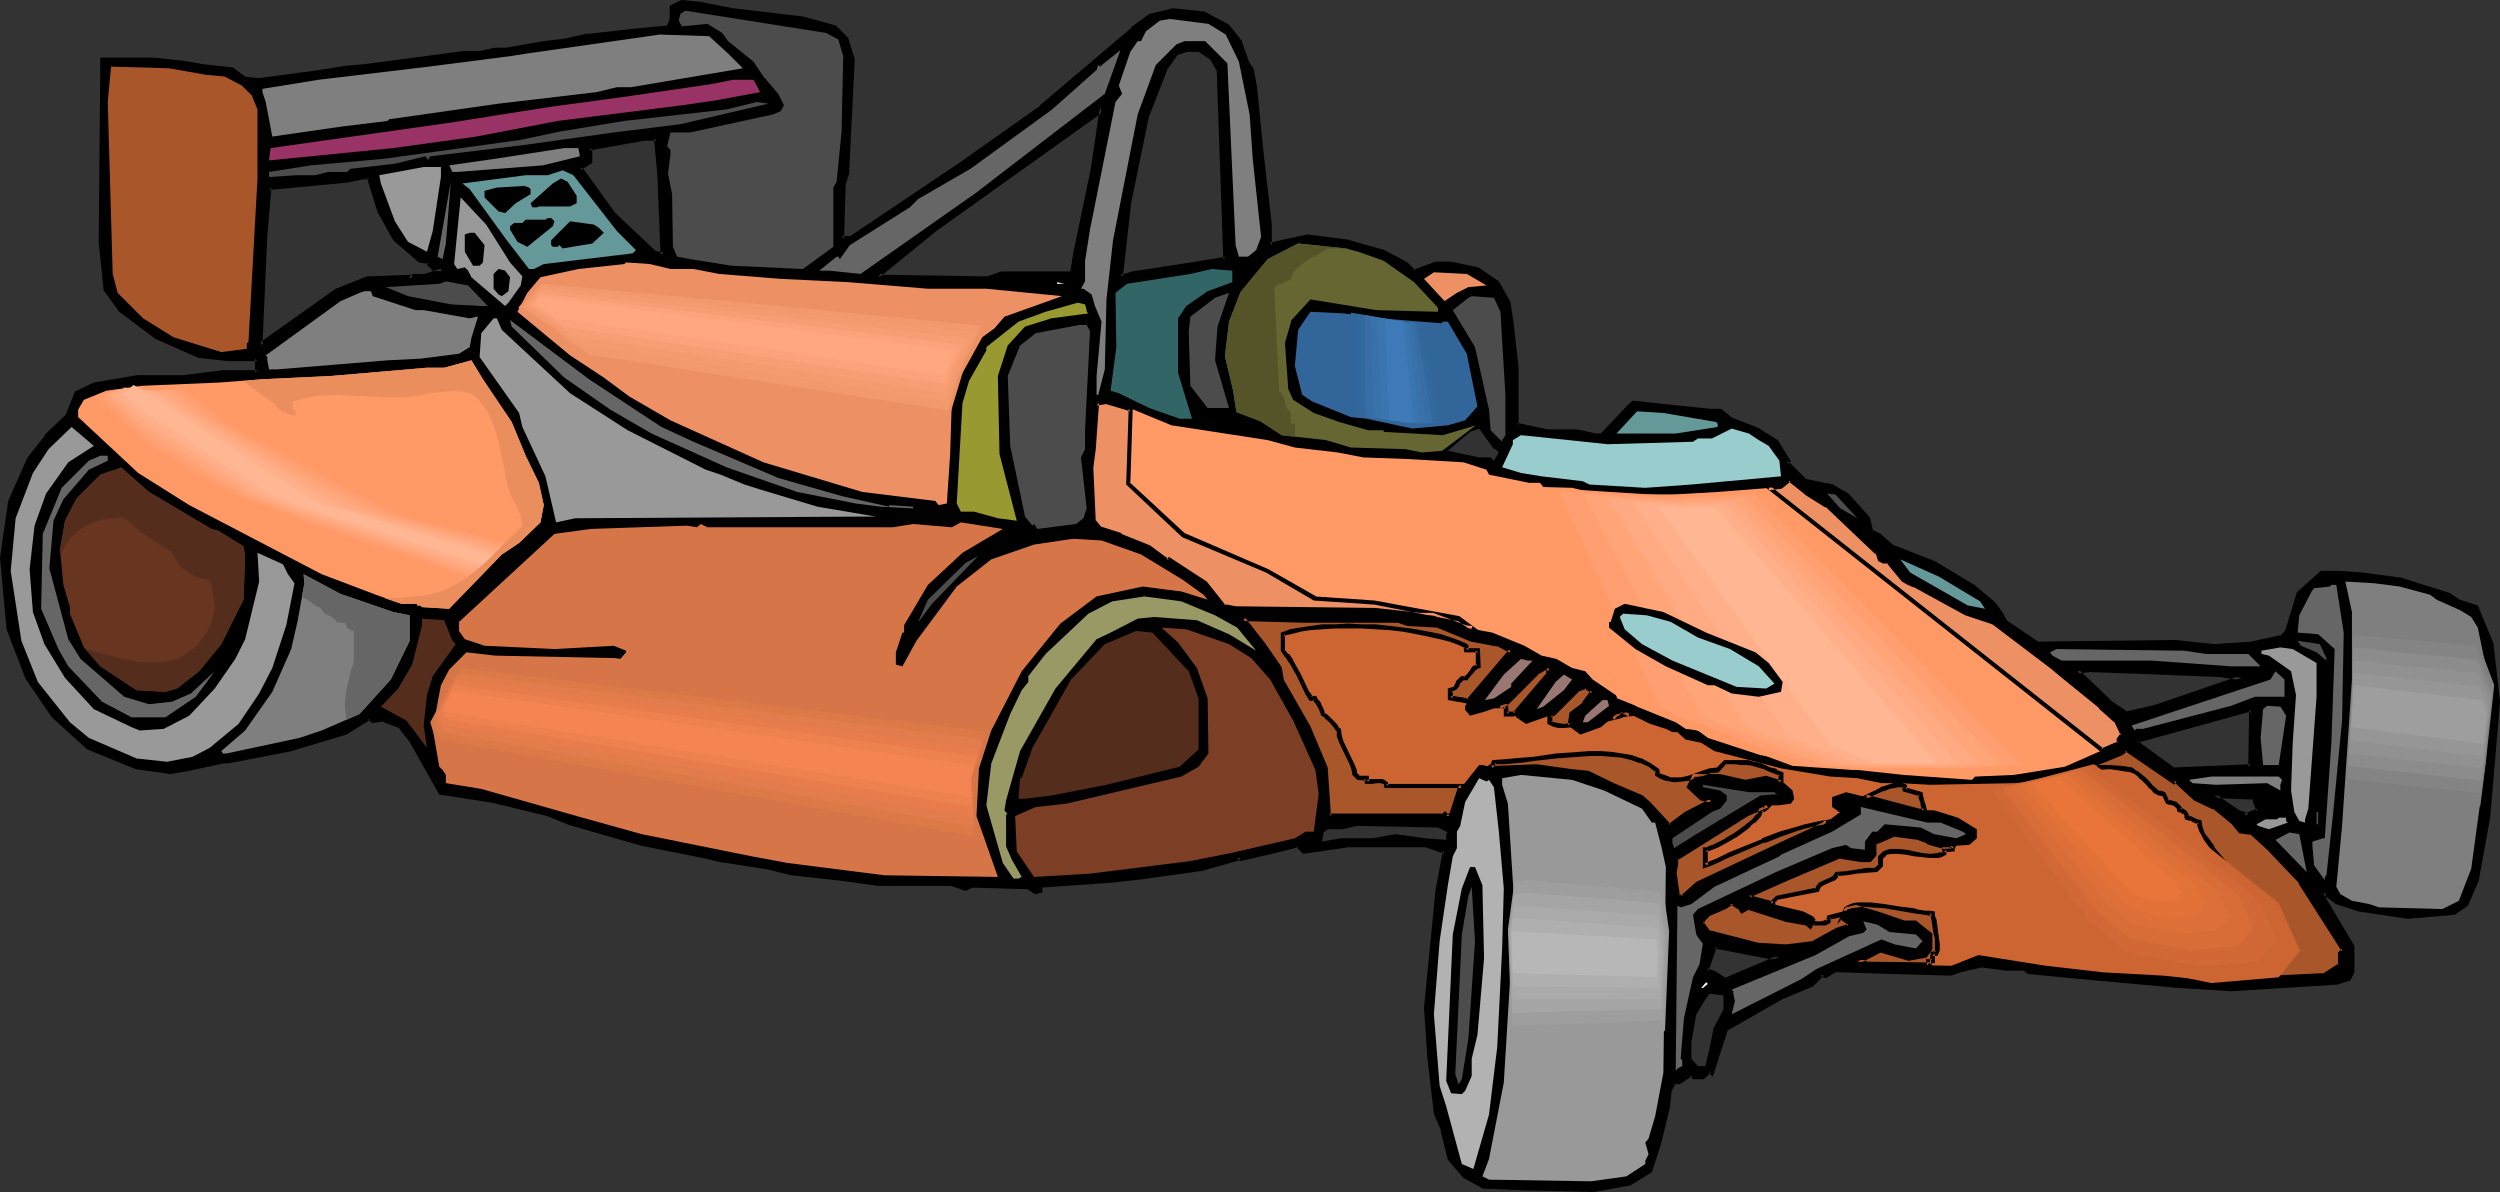 <?xml version="1.0" encoding="UTF-8" standalone="no"?>
<svg
   version="1.0"
   width="129.937mm"
   height="61.953mm"
   id="svg158"
   sodipodi:docname="Auto Racing - Car 34.wmf"
   xmlns:inkscape="http://www.inkscape.org/namespaces/inkscape"
   xmlns:sodipodi="http://sodipodi.sourceforge.net/DTD/sodipodi-0.dtd"
   xmlns="http://www.w3.org/2000/svg"
   xmlns:svg="http://www.w3.org/2000/svg">
  <rect width="100%" height="100%" fill="#333333" stroke="none"/>
  <sodipodi:namedview
     id="namedview158"
     pagecolor="#ffffff"
     bordercolor="#000000"
     borderopacity="0.25"
     inkscape:showpageshadow="2"
     inkscape:pageopacity="0.0"
     inkscape:pagecheckerboard="0"
     inkscape:deskcolor="#d1d1d1"
     inkscape:document-units="mm" />
  <defs
     id="defs1">
    <pattern
       id="WMFhbasepattern"
       patternUnits="userSpaceOnUse"
       width="6"
       height="6"
       x="0"
       y="0" />
  </defs>
  <path
     style="fill:#000000;fill-opacity:1;fill-rule:evenodd;stroke:none"
     d="M 74.498,41.531 72.558,34.743 H 71.266 l -3.07,0.646 -15.352,1.454 -0.646,9.211 -0.97,21.816 14.867,-10.665 6.141,-2.424 8.242,-0.323 v 0.323 l 0.808,-0.485 h 2.262 l 3.394,-1.131 -0.323,-0.323 h -1.454 l -0.97,-0.97 v -0.323 l -1.616,-0.323 -5.01,-4.363 z m 69.488,-39.43 13.736,1.616 6.302,1.778 2.262,2.262 1.131,3.878 -1.131,22.462 -0.646,1.939 -0.323,10.827 h 1.616 l 21.816,-14.382 15.837,-11.473 17.776,-15.19 3.717,-2.747 4.363,-0.97 5.979,0.646 4.686,2.424 2.262,2.909 1.454,4.04 0.97,1.616 0.646,3.394 1.293,13.089 1.778,13.897 v 4.04 l 7.272,-1.616 7.595,0.97 7.434,1.939 4.363,2.424 1.616,1.616 4.363,-1.616 h 2.586 l 5.494,0.97 3.878,2.586 2.101,4.04 0.646,4.04 0.97,9.049 v 10.989 l 5.979,1.293 h 5.979 l 3.717,0.646 h 1.293 l 5.333,-5.656 0.808,-0.646 5.494,0.646 9.373,0.97 h 2.101 l 2.262,1.778 5.01,1.939 3.717,2.262 2.262,3.717 -0.323,0.323 3.717,3.717 5.333,1.131 3.07,1.454 3.878,4.686 0.646,2.747 1.778,0.646 2.586,2.424 8.403,3.232 7.434,4.363 3.878,3.394 1.454,1.939 0.97,1.616 6.302,4.363 26.987,-0.323 7.757,0.646 7.272,-0.323 5.979,-1.293 1.131,-1.293 2.262,-7.272 4.363,-4.202 h 3.394 l 4.686,0.323 7.272,1.131 9.696,2.909 1.939,1.293 3.394,1.131 2.909,7.272 1.454,11.312 -2.101,22.785 -2.262,12.281 -1.939,4.686 -2.424,1.778 -9.05,0.646 -9.534,-1.454 -4.525,-1.293 -1.616,-1.293 -0.646,-0.646 h -0.323 v 1.293 l 5.656,9.373 v 5.01 l -0.646,1.293 -2.424,0.646 -20.685,1.454 -10.342,-0.808 -17.614,-1.616 -11.797,-0.97 -0.646,-0.646 h -3.555 l -5.01,-0.646 -4.363,0.97 -1.616,0.646 -12.12,-0.323 -9.373,-0.323 h -1.616 l -1.616,0.97 h -0.323 l -0.323,-0.323 -2.101,1.939 -5.979,2.586 -10.989,6.464 -2.586,8.403 -0.485,-0.323 -1.293,1.293 h -1.616 l -0.646,-0.646 -2.424,1.616 h -0.97 l -0.97,1.616 -0.323,3.07 -1.778,7.272 -1.616,5.333 -4.04,2.424 -6.949,1.293 -14.059,-0.323 -7.595,-0.323 -3.717,-1.939 -3.07,-3.394 -1.293,-5.817 -1.293,-3.232 -1.454,-10.989 -0.646,-9.696 2.424,-22.947 1.293,-7.757 -3.717,-1.293 H 264.7 l -8.565,1.293 -1.293,-1.293 -5.171,1.293 -5.979,1.293 -0.323,-0.323 -0.323,0.323 -7.272,2.101 -11.635,1.616 -5.656,0.646 -13.898,0.97 -0.323,0.323 v 0.808 l -0.808,0.323 -1.454,-1.131 -11.312,-0.323 -0.97,0.646 -2.747,-0.97 h -14.382 l -6.949,-0.97 -10.019,-0.97 -4.686,-1.293 -9.373,-1.454 -2.586,-0.646 -12.928,-2.586 -14.059,-4.04 -4.363,-1.616 -10.666,-2.747 -4.04,-0.646 -6.302,-0.97 -5.656,-10.019 -2.424,-3.07 -3.394,-1.293 -1.939,0.323 -0.646,-0.646 -4.686,2.909 -11.312,3.394 -11.797,2.424 h -0.97 l -6.626,1.293 -3.717,0.646 -6.626,-0.97 -9.373,-3.717 -6.949,-6.302 -5.01,-7.433 -3.717,-9.534 -1.454,-14.059 1.778,-11.15 3.717,-8.241 3.232,-4.363 4.363,-4.202 1.616,-4.363 3.394,-1.778 8.726,-1.293 h 9.05 l 7.595,-0.97 h 6.787 V 70.456 H 44.763 l -5.656,-0.646 -8.403,-3.555 -6.949,-5.333 -2.909,-4.202 -1.131,-9.211 0.323,-35.875 h 10.019 l 6.141,0.808 3.717,0.646 5.494,0.646 2.424,1.778 3.07,0.162 10.989,-1.293 5.979,-0.97 3.717,-0.323 19.715,-2.586 h 2.909 L 97.283,9.857 h 2.262 l 7.272,-1.293 4.04,-0.485 4.525,-0.97 h 0.646 l 8.242,-0.97 6.949,-0.646 0.808,-1.454 V 1.293 l 1.939,-0.97 3.394,0.485 z M 443.591,159.173 l -0.97,-2.586 -7.595,-0.323 4.686,3.232 1.293,0.485 v 0.323 z m -7.595,-26.664 -16.322,-0.646 -9.05,-0.323 -2.586,0.323 6.302,5.979 3.394,2.424 5.656,-1.454 16.968,-5.656 z m 6.141,18.099 0.162,-11.15 h -0.97 l -9.696,2.747 -11.958,3.394 v 0.323 l 7.272,5.333 z m -92.597,37.329 h -1.616 l -11.15,-1.939 -1.616,4.686 1.616,0.646 2.101,1.293 z M 238.037,11.312 235.774,9.857 h -2.747 l -1.939,0.646 -1.939,2.586 -3.717,9.373 -3.717,17.453 -1.616,14.382 h 0.97 l 1.293,-0.485 12.766,-1.939 5.656,-0.97 -1.293,-37.167 z m -26.664,38.137 3.394,-16.321 1.616,-12.12 -0.646,1.131 -31.997,22.947 -11.312,9.211 h 0.97 l 0.323,0.162 20.362,0.323 2.586,-0.97 14.059,-0.323 z m -81.77,-15.352 -0.646,-6.949 h -2.424 l -3.555,0.646 -7.272,1.293 v 0.323 l 0.323,0.323 v 2.101 l -2.101,1.293 0.323,0.323 6.302,8.726 8.08,7.595 1.616,0.323 z"
     id="path1" />
  <path
     style="fill:#000000;fill-opacity:1;fill-rule:evenodd;stroke:none"
     d="m 74.821,41.369 h 0.162 L 72.882,34.42 H 71.104 l -2.909,0.485 -15.675,1.616 -0.808,9.534 v 0 l -0.97,22.624 15.675,-11.15 -0.162,0.162 6.141,-2.424 h -0.162 l 8.242,-0.323 -0.323,-0.485 v 1.293 l 1.293,-1.131 h -0.162 2.262 l 4.202,-1.293 -1.131,-0.97 h -1.454 l 0.323,0.162 -0.97,-0.97 0.162,0.323 v -0.808 l -2.101,-0.323 0.323,0.162 -5.01,-4.363 v 0.162 l -3.07,-5.333 -0.646,0.323 3.07,5.494 5.01,4.363 1.939,0.323 -0.323,-0.323 v 0.485 l 1.131,1.131 1.616,0.162 -0.323,-0.162 0.323,0.323 0.162,-0.808 -3.394,1.131 h 0.162 -2.424 l -0.808,0.646 0.646,0.323 v -0.808 l -8.888,0.323 -6.141,2.424 -15.029,10.665 0.646,0.485 0.97,-21.816 v 0.162 l 0.808,-9.373 -0.485,0.485 15.352,-1.454 3.07,-0.646 v 0 h 1.293 l -0.485,-0.323 2.101,6.787 z"
     id="path2" />
  <path
     style="fill:#000000;fill-opacity:1;fill-rule:evenodd;stroke:none"
     d="m 143.985,2.586 13.574,1.616 v 0 l 6.302,1.616 h -0.162 l 2.262,2.262 -0.162,-0.162 1.131,3.878 v -0.162 l -1.131,22.462 v 0 l -0.646,1.939 -0.323,11.312 h 2.262 L 189.072,32.804 204.909,21.492 V 21.331 L 222.685,6.141 v 0 l 3.555,-2.747 -0.162,0.162 4.363,-0.97 v 0 l 5.979,0.646 -0.162,-0.162 4.686,2.424 -0.162,-0.162 2.262,2.909 v 0 l 1.454,4.04 0.97,1.616 h -0.162 l 0.646,3.232 1.293,13.089 1.778,13.897 v 0 4.686 l 7.757,-1.939 h -0.162 l 7.757,1.131 h -0.162 l 7.434,1.939 v -0.162 l 4.363,2.424 h -0.162 l 1.778,1.778 4.686,-1.616 h -0.162 2.586 v 0 l 5.333,0.97 -0.162,-0.162 4.04,2.747 -0.162,-0.162 1.939,3.878 v -0.162 l 0.646,4.04 0.97,9.049 v 0 l 0.162,11.312 6.141,1.454 h 6.141 v 0 l 3.717,0.646 h 1.616 l 5.333,-5.818 0.808,-0.646 -0.485,0.162 5.656,0.646 9.373,0.97 h 2.101 -0.323 l 2.424,1.616 5.01,2.101 -0.162,-0.162 3.717,2.424 v -0.162 l 2.262,3.717 0.162,-0.646 -0.808,0.646 4.202,4.04 5.494,1.131 h -0.162 l 2.909,1.616 v -0.162 l 4.04,4.686 -0.162,-0.162 0.646,2.909 1.939,0.808 -0.162,-0.162 2.747,2.424 8.403,3.394 v 0 l 7.272,4.202 v 0 l 4.04,3.394 -0.162,-0.162 1.293,1.939 1.131,1.778 6.626,4.525 26.987,-0.323 v 0 l 7.595,0.646 h 0.162 l 7.272,-0.323 h 0.162 l 6.141,-1.454 1.131,-1.454 2.424,-7.272 -0.162,0.162 4.363,-4.202 -0.323,0.162 h 3.394 l 4.686,0.323 h -0.162 l 7.272,1.131 v 0 l 9.696,2.909 h -0.162 l 2.101,1.293 3.394,0.97 -0.323,-0.162 3.07,7.272 v 0 l 1.293,11.312 v -0.162 l -1.939,22.624 -2.424,12.443 v -0.162 l -1.778,4.686 v -0.162 l -2.424,1.616 h 0.162 l -8.888,0.646 v 0 l -9.534,-1.454 v 0 l -4.363,-1.293 0.162,0.162 -1.616,-1.293 v 0 l -0.808,-0.808 h -0.808 l -0.162,1.939 5.818,9.373 -0.162,-0.162 v 5.01 l 0.162,-0.323 -0.646,1.454 0.162,-0.323 -2.262,0.646 v 0 l -20.685,1.454 -10.342,-0.808 v 0 l -17.614,-1.616 -11.635,-0.97 0.162,0.162 -0.646,-0.808 h -3.878 v 0 l -5.01,-0.646 -4.525,0.97 v 0 l -1.616,0.646 h 0.162 l -12.12,-0.323 -9.373,-0.323 h -1.778 l -1.778,1.131 0.323,-0.162 h -0.323 l 0.323,0.162 -0.646,-0.646 -2.424,2.262 h 0.162 l -5.979,2.586 h -0.162 l -10.989,6.464 -2.747,8.565 0.646,-0.162 -0.646,-0.646 -1.616,1.616 0.323,-0.162 h -1.616 l 0.323,0.162 -0.97,-0.97 -2.747,1.778 h 0.323 -1.293 l -1.131,2.101 -0.323,3.07 v -0.162 l -1.616,7.433 -1.778,5.333 0.323,-0.323 -4.04,2.424 0.162,-0.162 -7.11,1.454 h 0.162 l -14.059,-0.323 -7.595,-0.485 0.162,0.162 -3.717,-1.939 h 0.162 l -3.07,-3.394 0.162,0.162 -1.293,-5.656 -0.162,-0.162 -1.293,-3.232 0.162,0.162 -1.454,-11.15 v 0.162 l -0.646,-9.696 v 0 l 2.424,-22.947 1.454,-8.08 -4.202,-1.454 H 264.7 l -8.726,1.293 0.485,0.162 -1.454,-1.454 -5.333,1.293 -6.141,1.454 0.485,0.162 -0.646,-0.808 -0.646,0.808 0.323,-0.162 -7.434,1.939 v 0 l -11.635,1.616 -5.656,0.808 h 0.162 l -14.059,0.97 -0.485,0.485 v 0.97 l 0.323,-0.485 -0.97,0.323 h 0.323 l -1.454,-0.97 -11.635,-0.323 -1.131,0.646 h 0.485 l -2.747,-0.97 h -14.544 0.162 l -7.11,-0.97 -10.019,-1.131 h 0.162 l -4.686,-1.293 h -0.162 l -9.211,-1.293 v 0 l -2.747,-0.808 v 0 l -12.928,-2.586 v 0 l -14.059,-4.04 -4.202,-1.616 -10.827,-2.747 v 0 l -4.04,-0.646 -6.302,-0.97 0.323,0.323 -5.656,-10.181 v 0 l -2.424,-3.07 -3.878,-0.485 3.394,1.293 -0.162,-0.162 2.262,2.909 v 0 l 5.818,10.342 6.464,0.97 4.04,0.646 v 0 l 10.666,2.586 4.363,1.778 14.059,4.04 v 0 l 12.928,2.586 v 0 l 2.586,0.646 h 0.162 l 9.373,1.454 h -0.162 l 4.686,1.131 h 0.162 l 10.019,1.131 6.949,0.97 v 0 h 14.382 -0.162 l 2.909,0.97 1.293,-0.646 h -0.323 l 11.312,0.323 h -0.162 l 1.454,0.97 1.454,-0.323 v -1.131 l -0.162,0.323 0.323,-0.323 -0.323,0.162 13.898,-0.97 v 0 l 5.656,-0.646 11.635,-1.616 h 0.162 l 7.434,-2.101 0.323,-0.485 h -0.646 l 0.485,0.646 6.302,-1.454 5.171,-1.293 -0.485,-0.162 1.454,1.454 8.888,-1.293 h -0.162 15.352 v 0 l 3.717,1.293 -0.323,-0.646 -1.454,7.757 -2.262,23.108 v 0 l 0.646,9.696 v 0 l 1.293,11.15 1.454,3.394 -0.162,-0.162 1.454,5.817 3.07,3.555 3.878,2.101 7.757,0.323 14.059,0.323 7.11,-1.293 4.202,-2.586 1.778,-5.494 1.778,-7.272 v -0.162 l 0.323,-2.909 -0.162,0.162 0.97,-1.778 -0.323,0.162 h 1.131 l 2.424,-1.616 h -0.485 l 0.646,0.646 h 2.101 l 1.454,-1.293 h -0.485 l 0.808,0.808 2.909,-9.049 -0.323,0.162 10.989,-6.302 v 0 l 6.141,-2.586 2.101,-2.101 -0.646,-0.162 0.323,0.485 0.808,0.162 1.778,-1.131 h -0.323 1.616 l 9.373,0.323 12.12,0.323 1.778,-0.646 v 0 l 4.202,-0.97 h -0.162 l 5.01,0.646 h 0.162 3.555 -0.323 l 0.808,0.646 11.797,1.131 17.776,1.616 v 0 l 10.342,0.646 20.846,-1.293 2.586,-0.808 0.808,-1.616 v -5.171 l -5.656,-9.534 v 0.323 -1.293 l -0.485,0.323 h 0.323 -0.323 l 0.646,0.646 h 0.162 l 1.616,1.293 4.525,1.454 v 0 l 9.696,1.454 9.211,-0.808 2.586,-1.778 2.101,-4.848 2.262,-12.443 1.939,-22.785 -1.293,-11.473 -3.07,-7.433 -3.555,-1.131 v 0 l -1.939,-1.293 -9.696,-3.07 h -0.162 l -7.272,-0.97 v 0 l -4.686,-0.323 h -3.555 l -4.686,4.202 -2.262,7.433 0.162,-0.162 -1.131,1.293 0.162,-0.162 -5.979,1.293 h 0.162 l -7.272,0.485 v 0 l -7.757,-0.808 v 0 l -26.987,0.323 0.323,0.162 -6.464,-4.363 0.162,0.162 -0.97,-1.778 -1.454,-1.939 -4.04,-3.394 v 0 l -7.272,-4.363 -0.162,-0.162 -8.242,-3.232 v 0.162 l -2.747,-2.424 -1.616,-0.808 0.162,0.323 -0.646,-2.747 -4.202,-4.686 -3.07,-1.778 -5.494,-1.131 0.323,0.162 -3.717,-3.717 v 0.646 l 0.646,-0.485 -2.586,-4.202 -3.878,-2.424 -5.01,-1.939 0.162,0.162 -2.424,-1.939 h -2.262 0.162 l -9.373,-0.97 -5.818,-0.646 -0.97,0.808 -5.333,5.656 h 0.323 -1.293 v 0 l -3.717,-0.808 h -5.979 0.162 l -5.979,-1.293 0.323,0.485 V 72.557 72.396 l -0.97,-8.888 -0.646,-4.202 -2.262,-4.04 -4.04,-2.747 -5.494,-1.131 h -2.909 l -4.363,1.616 0.485,0.162 -1.616,-1.616 -4.525,-2.424 -7.434,-2.101 v 0 l -7.757,-0.97 -7.434,1.616 0.485,0.485 v -4.04 0 l -1.616,-14.059 -1.293,-12.928 -0.646,-3.555 -1.131,-1.778 0.162,0.162 -1.454,-4.04 -2.424,-3.07 -4.848,-2.586 -6.141,-0.646 -4.686,1.131 -3.555,2.586 V 5.494 l -17.938,15.19 h 0.162 l -15.998,11.312 -21.654,14.544 0.162,-0.162 h -1.616 l 0.485,0.485 0.323,-10.827 v 0.162 l 0.646,-1.939 1.131,-22.624 -1.293,-4.202 -2.424,-2.424 -6.464,-1.778 v 0 L 143.985,1.616 Z"
     id="path3" />
  <path
     style="fill:#000000;fill-opacity:1;fill-rule:evenodd;stroke:none"
     d="m 78.861,142.206 -3.555,-1.454 -2.262,0.323 0.485,0.162 -0.97,-0.808 -5.01,3.07 h 0.162 l -11.312,3.232 h 0.162 l -11.797,2.424 v 0 h -0.97 l -6.787,1.293 -3.555,0.646 h 0.162 l -6.787,-0.97 h 0.162 l -9.373,-3.717 0.162,0.162 -6.949,-6.302 v 0.162 l -5.01,-7.433 v 0 l -3.555,-9.534 v 0 L 0.808,109.563 v 0.162 L 2.586,98.574 v 0.162 l 3.555,-8.241 v 0 L 9.534,86.131 H 9.373 l 4.525,-4.363 1.616,-4.525 -0.162,0.323 3.394,-1.616 h -0.162 l 8.565,-1.454 v 0 h 9.05 l 7.757,-0.97 h -0.162 7.11 V 70.133 H 44.763 v 0 l -5.494,-0.808 v 0.162 l -8.242,-3.717 v 0 l -6.949,-5.333 0.162,0.162 -3.07,-4.04 v 0.162 l -0.97,-9.211 v 0 L 20.523,11.635 20.038,12.12 h 10.019 v 0 l 5.979,0.808 3.717,0.646 5.656,0.646 -0.162,-0.162 2.424,1.939 3.232,0.162 10.989,-1.293 5.979,-0.97 v 0 l 3.717,-0.323 v 0 l 19.715,-2.747 v 0 h 2.909 l 3.07,-0.646 v 0 h 2.262 l 7.434,-1.293 4.04,-0.323 4.363,-0.97 v 0 h 0.646 l 8.242,-1.131 7.272,-0.646 0.808,-1.616 V 1.293 l -0.162,0.485 1.939,-0.97 h -0.323 l 3.394,0.485 6.787,1.293 V 1.616 L 137.36,0.323 133.805,0 131.542,1.131 V 4.04 3.878 l -0.646,1.293 0.323,-0.162 -6.949,0.646 -8.403,0.97 h 0.162 -0.808 l -4.363,0.97 -4.04,0.485 -7.434,1.293 h 0.162 -2.424 l -2.909,0.646 v 0 h -2.909 -0.162 l -19.554,2.586 v 0 l -3.717,0.323 v 0 l -6.141,0.97 -10.989,1.454 h 0.162 l -3.07,-0.323 h 0.323 l -2.424,-1.778 -5.818,-0.646 -3.717,-0.646 -5.979,-0.646 h -0.162 -10.342 l -0.323,36.198 v 0 l 0.97,9.534 3.07,4.202 7.11,5.333 8.403,3.717 5.818,0.646 v 0 h 5.818 l -0.485,-0.485 v 2.747 l 0.485,-0.485 h -6.787 v 0 L 36.037,73.688 h 0.162 -9.05 -0.162 l -8.565,1.454 -3.717,1.778 -1.778,4.525 0.162,-0.162 -4.363,4.202 v 0.162 L 5.333,90.01 1.616,98.413 0,109.563 l 1.293,14.059 3.717,9.696 5.171,7.595 6.949,6.302 9.534,3.878 6.787,0.97 3.717,-0.646 6.787,-1.454 h -0.162 0.97 l 11.797,-2.262 h 0.162 l 11.312,-3.394 4.686,-2.909 -0.485,-0.162 0.808,0.808 2.262,-0.323 h -0.323 z"
     id="path4" />
  <path
     style="fill:#000000;fill-opacity:1;fill-rule:evenodd;stroke:none"
     d="m 444.238,159.497 -1.293,-3.232 -9.534,-0.485 6.141,4.202 1.293,0.323 -0.323,-0.323 v 0.97 l 3.717,-1.454 -0.808,-0.646 -2.586,0.97 0.646,0.485 v -0.646 l -1.616,-0.485 v 0 l -4.686,-3.232 -0.162,0.808 7.595,0.323 -0.323,-0.323 0.97,2.586 0.162,-0.485 z"
     id="path5" />
  <path
     style="fill:#000000;fill-opacity:1;fill-rule:evenodd;stroke:none"
     d="m 435.996,132.187 v 0 l -16.322,-0.646 -9.05,-0.323 h -0.162 l -3.394,0.323 6.949,6.625 v 0.162 l 3.555,2.424 5.818,-1.454 18.746,-6.302 -6.141,-0.808 v 0.808 l 4.202,0.646 v -0.97 l -16.968,5.817 -5.656,1.293 h 0.323 l -3.394,-2.262 h 0.162 l -6.302,-5.979 -0.323,0.808 2.586,-0.323 v 0 l 9.05,0.323 16.322,0.646 v 0 z"
     id="path6" />
  <path
     style="fill:#000000;fill-opacity:1;fill-rule:evenodd;stroke:none"
     d="m 442.46,150.932 0.323,-11.797 h -1.454 l -21.978,6.141 v 0.808 l 7.434,5.656 15.675,-0.808 -0.323,-0.808 -15.19,0.646 0.323,0.162 -7.272,-5.333 0.162,0.323 v -0.323 l -0.323,0.323 21.654,-5.979 h -0.162 0.97 l -0.485,-0.485 -0.162,11.15 0.485,-0.485 z"
     id="path7" />
  <path
     style="fill:#000000;fill-opacity:1;fill-rule:evenodd;stroke:none"
     d="m 351.641,187.453 h -3.717 v 0 l -11.312,-1.939 -1.939,5.333 1.939,0.808 v 0 l 2.101,1.454 12.928,-5.656 -2.262,0.162 -10.666,4.525 h 0.323 l -1.939,-1.293 -1.778,-0.646 0.323,0.485 1.616,-4.686 -0.485,0.323 10.989,2.101 h 1.778 l -0.162,-0.808 z"
     id="path8" />
  <path
     style="fill:#000000;fill-opacity:1;fill-rule:evenodd;stroke:none"
     d="m 238.36,10.989 -2.424,-1.616 h -2.909 l -2.262,0.646 -2.101,2.909 -3.717,9.373 v 0.162 l -3.717,17.291 -1.616,14.867 h 1.454 l 1.454,-0.323 v 0 l 12.605,-1.939 6.141,-1.131 -1.293,-37.652 -1.616,-2.586 -0.646,0.646 1.293,2.262 v -0.162 l 1.293,37.167 0.485,-0.485 -5.818,0.97 -12.605,1.939 v 0 l -1.454,0.485 h 0.162 -0.97 l 0.485,0.485 1.616,-14.382 3.555,-17.291 v 0.162 l 3.717,-9.534 v 0.162 l 1.939,-2.747 -0.162,0.162 1.939,-0.646 h -0.162 2.747 -0.323 l 2.424,1.616 -0.162,-0.162 z"
     id="path9" />
  <path
     style="fill:#000000;fill-opacity:1;fill-rule:evenodd;stroke:none"
     d="m 211.857,49.449 3.394,-16.321 1.939,-13.897 -1.778,2.586 v -0.162 l -31.997,23.108 v 0 l -12.282,9.857 h 2.262 -0.323 l 0.485,0.323 20.523,0.323 2.747,-0.97 h -0.162 l 14.382,-0.323 0.808,-4.525 h -0.97 l -0.646,3.878 h -13.574 l -2.747,0.97 h 0.162 l -20.362,-0.323 0.162,0.162 -0.485,-0.323 h -0.97 l 0.162,0.808 11.312,-9.211 v 0 l 32.158,-22.947 0.808,-1.131 -0.808,-0.323 -1.778,12.12 -3.394,16.321 z"
     id="path10" />
  <path
     style="fill:#000000;fill-opacity:1;fill-rule:evenodd;stroke:none"
     d="m 130.088,34.097 v 0 l -0.808,-7.433 h -2.747 l -3.555,0.646 -7.757,1.454 v 0.97 l 0.485,0.323 -0.162,-0.323 v 2.101 l 0.162,-0.485 -2.424,1.778 0.646,0.646 v 0 l 6.302,8.726 8.08,7.595 2.424,0.485 -0.646,-16.483 h -0.97 l 0.646,15.998 0.646,-0.485 -1.778,-0.323 0.323,0.162 -8.08,-7.595 v 0 l -6.302,-8.726 v 0 l -0.323,-0.323 -0.162,0.646 2.262,-1.454 v -2.424 l -0.323,-0.485 v 0.323 -0.323 l -0.323,0.485 7.272,-1.293 3.717,-0.646 h -0.162 2.424 l -0.485,-0.485 0.646,7.11 v -0.162 z"
     id="path11" />
  <path
     style="fill:#4c4c4c;fill-opacity:1;fill-rule:evenodd;stroke:none"
     d="m 164.67,7.757 0.97,3.232 -0.323,14.867 -0.97,9.857 -0.646,1.131 v 11.635 l -5.979,4.363 -14.059,-0.646 -8.08,-1.293 -2.586,-0.485 -0.808,-1.939 -0.162,-10.342 -0.808,-4.04 0.485,-3.717 v -0.97 l -0.646,-0.646 0.646,-2.747 h 3.878 l 16.322,-3.555 1.454,-0.646 0.646,-1.131 -1.131,-2.262 -2.909,-3.394 -1.939,-2.909 -5.01,-4.04 -1.131,-1.616 -2.909,-1.778 -5.01,0.485 -0.646,-1.131 0.323,-1.293 0.97,-0.646 27.634,4.363 z"
     id="path12" />
  <path
     style="fill:#7f7f7f;fill-opacity:1;fill-rule:evenodd;stroke:none"
     d="m 240.784,6.787 2.586,5.333 2.101,10.342 0.646,9.049 1.616,15.029 -0.97,2.586 -1.616,1.293 h -1.778 l -0.646,-2.262 -1.616,-35.713 -4.363,-4.363 h -4.04 l -1.616,0.646 -4.04,4.04 -3.555,9.696 -4.848,24.724 -1.293,11.635 -0.323,13.736 -1.293,5.01 h -0.323 v -3.717 l 0.97,-10.665 -1.293,-3.07 -0.646,-2.262 -1.616,-1.131 h -0.485 l 0.808,-1.454 v -4.04 l 0.97,-6.141 5.01,-25.048 1.293,-1.616 -0.646,-1.616 2.262,-6.625 1.454,-2.101 h 0.646 l 0.97,-1.939 2.747,-2.101 1.939,-0.323 7.595,0.97 z"
     id="path13" />
  <path
     style="fill:#7f7f7f;fill-opacity:1;fill-rule:evenodd;stroke:none"
     d="m 143.016,10.504 2.909,2.909 -21.978,3.717 h -2.747 l -4.04,0.97 -19.23,2.262 -21.493,3.07 -0.323,0.323 -9.211,1.131 -13.413,1.939 -1.293,-6.787 -0.646,-1.939 v -0.646 l 10.989,-1.778 21.654,-2.586 16.322,-2.101 3.07,-0.485 26.018,-3.717 9.696,0.323 z"
     id="path14" />
  <path
     style="fill:#666666;fill-opacity:1;fill-rule:evenodd;stroke:none"
     d="m 195.374,35.067 -3.555,2.747 -22.786,15.998 -6.141,-0.646 h -1.939 l 3.394,-2.747 h 0.323 l 0.323,0.485 1.939,-2.747 11.797,-7.433 1.616,-1.616 10.342,-5.979 15.998,-11.635 8.726,-7.757 0.323,-0.97 0.323,0.323 4.04,-3.232 -3.07,8.565 z"
     id="path15" />
  <path
     style="fill:#aa562b;fill-opacity:1;fill-rule:evenodd;stroke:none"
     d="m 40.562,14.705 3.555,0.323 3.394,1.778 1.939,1.939 1.131,2.747 v 13.574 l -1.778,32.158 -0.323,0.162 v 1.131 l -5.01,0.646 -9.373,-2.909 -5.979,-3.717 -5.01,-5.01 -0.97,-3.717 -0.97,-33.774 0.646,-6.949 11.312,0.323 z"
     id="path16" />
  <path
     style="fill:#993265;fill-opacity:1;fill-rule:evenodd;stroke:none"
     d="m 149.318,18.099 -8.726,1.616 -6.626,0.97 -24.402,3.07 -15.998,3.07 -16.322,2.262 -24.402,2.424 0.323,-2.424 35.39,-5.01 19.392,-3.07 14.382,-1.939 17.614,-2.586 4.04,-0.808 h 4.04 z"
     id="path17" />
  <path
     style="fill:#4c4c4c;fill-opacity:1;fill-rule:evenodd;stroke:none"
     d="m 133.643,24.401 -13.09,1.616 -17.291,2.424 -18.746,2.262 -0.323,0.485 v 0.323 l -0.646,-0.808 -5.979,1.454 -8.403,0.97 h -0.323 l -0.646,0.646 H 64.478 L 61.893,34.42 h -3.717 l -4.686,0.323 h -0.646 v -0.97 l 8.242,-1.293 14.382,-1.293 26.826,-3.717 7.595,-1.616 12.766,-2.101 20.038,-2.262 5.979,-1.454 2.262,0.323 z"
     id="path18" />
  <path
     style="fill:#7f7f7f;fill-opacity:1;fill-rule:evenodd;stroke:none"
     d="m 113.928,30.703 -7.272,1.778 -16.806,1.293 H 88.88 l -0.646,-1.293 9.05,-1.293 13.574,-2.101 h 2.747 z"
     id="path19" />
  <path
     style="fill:#999999;fill-opacity:1;fill-rule:evenodd;stroke:none"
     d="m 86.618,34.743 -1.616,10.665 -1.131,4.04 -3.717,-1.939 -2.586,-4.04 -2.747,-7.433 -0.323,-1.616 8.726,-1.616 h 3.394 z"
     id="path20" />
  <path
     style="fill:#659999;fill-opacity:1;fill-rule:evenodd;stroke:none"
     d="m 121.2,45.409 3.717,3.717 -0.646,0.646 -17.453,2.101 -1.939,0.97 h -0.97 L 99.545,47.186 92.273,37.167 90.819,36.036 103.262,34.42 h 4.363 l 2.909,-0.97 2.101,0.97 z"
     id="path21" />
  <path
     style="fill:#000000;fill-opacity:1;fill-rule:evenodd;stroke:none"
     d="m 113.281,38.46 v 1.454 l -1.293,0.646 h -6.141 l -0.323,0.162 h -0.97 l -0.323,-0.808 4.363,-3.878 1.616,-0.97 1.293,0.646 z"
     id="path22" />
  <path
     style="fill:#666666;fill-opacity:1;fill-rule:evenodd;stroke:none"
     d="M 86.941,50.903 85.971,50.418 88.557,35.713 87.587,47.833 Z"
     id="path23" />
  <path
     style="fill:#000000;fill-opacity:1;fill-rule:evenodd;stroke:none"
     d="m 104.232,37.167 v 0.97 l -2.909,1.778 -2.101,1.939 -1.293,-0.323 -2.747,-2.747 v -1.293 l 2.424,-0.646 5.333,-0.323 0.97,0.323 z"
     id="path24" />
  <path
     style="fill:#999999;fill-opacity:1;fill-rule:evenodd;stroke:none"
     d="m 100.192,51.55 2.424,2.747 -0.323,1.778 -2.424,3.394 -0.646,0.646 -6.626,-5.656 -0.646,-1.293 -0.646,-0.646 -1.454,0.323 -0.646,-0.97 1.293,-13.089 5.01,5.333 z"
     id="path25" />
  <path
     style="fill:#000000;fill-opacity:1;fill-rule:evenodd;stroke:none"
     d="m 108.918,43.47 -0.323,0.97 -5.01,4.04 -1.939,-0.97 -1.454,-2.424 v -0.646 l 0.808,-0.646 h 1.616 l 0.646,-0.646 h 3.878 l 0.485,-0.323 h 0.646 z"
     id="path26" />
  <path
     style="fill:#000000;fill-opacity:1;fill-rule:evenodd;stroke:none"
     d="m 117.645,44.762 0.97,0.97 -2.262,2.101 -5.818,0.97 -0.646,-0.646 -0.323,0.323 h -0.97 l -0.323,-0.323 v -0.97 l 3.717,-3.717 4.686,0.646 z"
     id="path27" />
  <path
     style="fill:#000000;fill-opacity:1;fill-rule:evenodd;stroke:none"
     d="m 95.182,48.156 -0.323,3.394 -0.646,0.646 h -1.293 l -1.616,-2.747 v -3.394 l 0.97,-0.323 h 0.97 z"
     id="path28" />
  <path
     style="fill:#666632;fill-opacity:1;fill-rule:evenodd;stroke:none"
     d="m 266.801,49.449 5.01,1.778 5.979,4.202 4.686,5.01 v 0.808 l -12.12,-0.323 -12.928,-2.101 -3.717,4.04 -1.293,4.525 0.646,9.049 0.97,2.101 4.04,2.586 5.01,1.778 5.656,1.616 h 3.07 v 0.323 l 11.635,0.646 6.464,-1.939 -6.626,5.01 -4.04,0.323 -3.07,-0.646 -10.827,-0.323 -4.848,-1.454 -8.726,-0.97 -4.202,-2.747 -4.686,-1.778 -0.646,-4.202 -1.616,-6.787 0.808,-6.787 2.262,-5.818 5.333,-6.464 4.686,-2.424 1.293,-0.646 9.373,0.97 z"
     id="path29" />
  <path
     style="fill:#ed9165;fill-opacity:1;fill-rule:evenodd;stroke:none"
     d="m 131.704,52.842 h 4.525 l 5.01,0.97 12.12,0.97 13.251,0.646 15.675,1.293 h 11.474 l 14.867,1.454 -11.312,4.04 -1.939,2.262 -2.424,1.778 -4.202,7.595 -1.778,5.01 -0.323,10.342 -0.646,9.696 -1.616,0.323 -0.646,-0.808 -14.382,-1.778 -19.392,-5.818 -18.261,-8.241 -8.08,-4.686 -5.01,-3.717 -6.626,-4.363 -10.342,-8.565 1.939,-3.717 2.586,-3.07 7.434,-1.616 9.05,-0.97 0.323,-0.323 4.686,0.323 z"
     id="path30" />
  <path
     style="fill:#000000;fill-opacity:1;fill-rule:evenodd;stroke:none"
     d="m 245.147,53.489 -0.97,0.97 0.323,-1.939 h 0.646 z"
     id="path31" />
  <path
     style="fill:#000000;fill-opacity:1;fill-rule:evenodd;stroke:none"
     d="m 100.192,54.458 -0.323,2.747 -1.293,0.97 -0.646,-0.323 -0.97,-1.131 v -2.909 l 0.97,-0.97 1.293,0.323 z"
     id="path32" />
  <path
     style="fill:#326666;fill-opacity:1;fill-rule:evenodd;stroke:none"
     d="m 242.077,55.428 -4.848,1.778 -4.202,2.909 -1.616,2.424 v 10.665 l 2.747,9.049 h -2.424 l -5.979,-2.101 -5.979,-2.909 -1.616,-0.485 1.131,-8.565 -0.162,-10.665 2.262,-1.778 12.443,-1.939 4.202,-0.97 4.04,0.323 z"
     id="path33" />
  <path
     style="fill:#ed9165;fill-opacity:1;fill-rule:evenodd;stroke:none"
     d="m 292.011,56.074 -3.555,0.323 -2.262,1.131 -2.424,1.616 -4.04,-4.363 1.939,-1.293 6.464,0.323 z"
     id="path34" />
  <path
     style="fill:#4c4c4c;fill-opacity:1;fill-rule:evenodd;stroke:none"
     d="M 95.829,60.114 H 94.536 L 88.557,59.791 l -8.403,-1.616 -4.363,-1.778 10.504,-0.646 1.293,-0.485 4.363,0.808 z"
     id="path35" />
  <path
     style="fill:#ffffff;fill-opacity:1;fill-rule:evenodd;stroke:none"
     d="m 200.384,55.266 6.787,0.485 z"
     id="path36" />
  <path
     style="fill:#ffffff;fill-opacity:1;fill-rule:evenodd;stroke:none"
     d="m 210.08,55.751 h -2.424 v -0.323 l 1.454,0.323 z"
     id="path37" />
  <path
     style="fill:#7f7f7f;fill-opacity:1;fill-rule:evenodd;stroke:none"
     d="m 73.205,58.175 8.403,2.747 h 1.616 l 9.05,1.616 1.293,-0.323 h 0.323 l -1.293,4.202 -0.323,1.778 -2.101,1.293 -7.595,0.97 -6.464,0.323 -21.654,1.778 h -1.616 l -0.323,-1.778 v -0.646 l -0.323,-0.323 14.706,-10.665 3.717,-1.616 0.97,-0.323 h 1.293 z"
     id="path38" />
  <path
     style="fill:#4c4c4c;fill-opacity:1;fill-rule:evenodd;stroke:none"
     d="m 241.43,80.152 h -4.202 l -3.394,-4.363 -0.323,-10.665 0.323,-2.909 4.848,-3.717 2.747,-0.97 -2.262,6.625 -0.485,6.625 z"
     id="path39" />
  <path
     style="fill:#4c4c4c;fill-opacity:1;fill-rule:evenodd;stroke:none"
     d="m 294.758,61.245 0.323,5.656 0.646,10.665 v 7.918 l -0.646,0.97 v 0.323 l -2.262,-2.262 -0.323,-4.04 -2.747,-12.281 -4.363,-7.272 3.07,-2.424 0.646,-0.323 4.363,0.323 z"
     id="path40" />
  <path
     style="fill:#999932;fill-opacity:1;fill-rule:evenodd;stroke:none"
     d="m 213.473,60.922 v 0.323 l 0.323,0.323 -7.272,0.97 -5.171,1.616 -3.394,3.717 -1.939,5.979 0.323,15.352 3.394,13.089 -3.717,-0.485 -4.686,-1.293 h -2.586 l -0.808,-1.616 1.131,-19.715 1.293,-4.363 3.394,-5.979 v -0.646 l 6.302,-5.01 5.333,-1.939 6.302,-1.778 1.454,0.323 z"
     id="path41" />
  <path
     style="fill:#326599;fill-opacity:1;fill-rule:evenodd;stroke:none"
     d="m 271.164,62.538 11.958,0.97 0.323,-0.323 h 0.97 l 3.717,6.302 2.101,10.342 -2.424,2.747 -3.394,0.97 -6.949,0.646 -9.05,-1.939 -3.07,-0.323 -7.595,-3.07 -1.939,-1.293 -1.454,-5.656 0.646,-7.11 2.424,-3.555 6.626,0.323 z"
     id="path42" />
  <path
     style="fill:#999999;fill-opacity:1;fill-rule:evenodd;stroke:none"
     d="m 98.576,64.801 13.413,12.443 11.312,7.272 15.352,7.757 2.909,0.97 4.686,1.939 3.07,0.97 11.312,3.394 11.474,1.939 h -3.717 l -55.429,0.323 -3.717,0.808 -2.101,-9.049 -4.525,-9.696 -0.646,-2.747 -7.757,-10.989 0.323,-4.686 2.424,-2.909 h 0.646 z"
     id="path43" />
  <path
     style="fill:#666666;fill-opacity:1;fill-rule:evenodd;stroke:none"
     d="m 129.926,83.869 6.302,2.909 16.645,7.11 12.443,3.555 9.373,2.101 v -0.323 l 4.686,0.323 v 0.323 l -6.302,-0.323 -5.01,-0.646 -11.474,-2.262 -13.898,-4.848 -14.706,-6.625 -8.08,-4.686 -9.05,-6.302 -10.342,-10.019 -0.323,-1.293 15.514,11.635 z"
     id="path44" />
  <path
     style="fill:#4c4c4c;fill-opacity:1;fill-rule:evenodd;stroke:none"
     d="m 214.12,65.124 -0.97,19.392 v 3.717 l -0.808,1.616 1.131,10.019 -0.646,1.939 -1.454,1.131 -7.595,0.97 -0.646,-0.97 -0.323,0.323 -1.454,-1.778 -2.909,-13.897 -0.485,-13.736 2.424,-5.979 3.07,-2.424 8.565,-1.616 h 1.454 z"
     id="path45" />
  <path
     style="fill:#ff9966;fill-opacity:1;fill-rule:evenodd;stroke:none"
     d="m 100.515,82.899 2.747,6.625 2.586,5.333 0.97,4.363 -0.646,3.394 -4.202,4.04 -3.394,2.262 -10.342,10.665 -5.333,-0.323 -0.323,-0.323 h -0.646 v -0.323 H 78.861 L 73.851,116.835 63.186,112.795 37.168,99.221 27.149,92.918 15.352,81.93 v -1.454 l 1.131,-1.939 4.363,-1.778 6.949,-0.97 15.352,-0.646 8.403,-0.646 13.574,-0.646 18.746,-1.616 h 3.394 l 5.333,-1.454 2.262,3.717 z"
     id="path46" />
  <path
     style="fill:#ff9966;fill-opacity:1;fill-rule:evenodd;stroke:none"
     d="m 230.118,83.546 18.907,2.909 5.333,1.454 8.403,0.97 5.01,0.97 8.726,0.323 10.989,0.646 4.525,1.454 0.485,0.97 7.918,1.616 h 2.101 l 0.646,0.808 5.656,0.162 5.333,1.293 h 15.029 l 8.242,-0.485 12.443,-0.97 1.778,-1.454 3.232,2.747 4.04,2.262 9.858,9.373 0.485,1.293 0.646,0.323 h 0.97 l 3.07,3.717 0.97,0.646 0.97,0.323 10.342,5.656 5.333,1.616 11.312,8.726 2.101,1.616 7.595,6.302 3.07,2.747 1.293,2.747 -0.646,0.97 v 0.646 l -10.666,4.686 -5.979,0.97 -4.04,0.646 -7.595,0.323 -0.646,0.646 -13.413,-0.97 -9.05,-0.97 -19.069,-2.909 -10.342,-3.394 -1.939,-1.454 -2.424,-0.323 -1.939,-1.293 -7.595,-3.07 -1.778,-1.293 -1.939,-0.646 -5.01,-3.394 -1.454,-1.616 -2.586,-0.646 -3.07,-1.778 -2.909,-0.646 -3.394,-1.939 -6.302,-2.586 -5.333,-0.97 -6.302,-2.424 h -2.747 l -8.726,-0.97 -27.31,-0.323 -1.616,-0.323 h -0.646 l -3.717,-4.686 -6.949,-4.686 -0.323,0.323 -3.717,-2.586 -5.656,-2.424 -4.04,-1.293 -1.293,-1.616 -0.323,-10.504 0.323,-3.555 0.646,-9.049 1.939,-0.323 5.333,1.616 z"
     id="path47" />
  <path
     style="fill:#659999;fill-opacity:1;fill-rule:evenodd;stroke:none"
     d="m 337.097,82.899 0.323,0.323 v 0.646 l -8.242,1.293 h -11.635 l 4.04,-4.363 5.171,0.323 z"
     id="path48" />
  <path
     style="fill:#999999;fill-opacity:1;fill-rule:evenodd;stroke:none"
     d="m 13.413,90.818 -4.363,6.141 -2.262,6.302 -0.97,8.565 0.646,8.403 2.262,6.302 4.04,6.625 5.656,6.141 7.434,3.555 1.616,0.646 4.686,-0.323 5.01,-2.586 5.01,-5.333 4.04,-5.817 1.939,-3.878 2.747,-11.312 -0.323,-5.656 5.01,2.262 0.97,1.939 1.293,1.778 -1.616,8.241 -2.747,8.403 -2.586,5.01 -4.04,5.979 -5.656,4.686 -3.394,1.778 -5.01,0.97 -5.979,-0.646 -9.373,-4.04 -3.717,-3.07 -6.302,-7.918 -3.232,-8.08 -2.101,-13.736 0.97,-10.342 3.394,-8.888 3.07,-4.686 4.525,-4.363 4.363,3.717 z"
     id="path49" />
  <path
     style="fill:#323232;fill-opacity:1;fill-rule:evenodd;stroke:none"
     d="m 293.788,88.232 0.646,0.646 -0.97,1.616 -0.646,-0.646 h -2.262 l -6.141,-1.293 4.363,-3.717 1.778,-0.646 2.909,4.04 z"
     id="path50" />
  <path
     style="fill:#99cccc;fill-opacity:1;fill-rule:evenodd;stroke:none"
     d="m 345.5,86.455 1.939,1.131 2.101,2.909 0.323,3.07 -17.614,1.616 -9.05,0.646 -10.989,-0.646 -1.293,-0.646 -8.08,-0.97 -4.04,-0.646 -3.717,-1.131 2.101,-4.525 v -0.808 l 1.616,-0.97 9.373,0.97 7.595,0.808 16.806,-0.485 0.97,-0.646 h 2.747 l 3.878,-1.939 3.394,0.97 z"
     id="path51" />
  <path
     style="fill:#666666;fill-opacity:1;fill-rule:evenodd;stroke:none"
     d="m 21.17,90.495 -3.717,1.778 -5.01,5.818 -1.939,4.202 -0.808,9.373 3.717,13.897 2.424,3.878 8.565,7.433 4.848,1.454 4.525,-0.485 3.717,-1.616 4.686,-4.363 -3.717,5.01 -5.979,4.04 h -6.626 l -5.818,-3.07 -6.626,-6.949 -1.939,-3.394 -3.394,-7.918 0.323,-14.705 3.717,-9.049 5.333,-5.333 2.262,-0.97 h 1.454 z"
     id="path52" />
  <path
     style="fill:#683521;fill-opacity:1;fill-rule:evenodd;stroke:none"
     d="m 41.531,103.907 1.293,0.323 5.01,3.07 0.323,1.939 -0.323,8.565 -4.363,8.726 -4.363,5.333 -4.363,3.394 -2.262,0.646 -5.656,-0.323 -7.11,-4.686 -3.232,-3.717 -2.747,-6.625 v -1.293 l -1.293,-4.363 -0.646,-6.949 0.97,-5.656 2.262,-4.363 4.686,-4.686 2.747,-0.97 h 0.323 l 0.97,-0.485 5.494,4.848 z"
     id="path53" />
  <path
     style="fill:#4c4c4c;fill-opacity:1;fill-rule:evenodd;stroke:none"
     d="m 364.892,101.806 -3.394,-1.939 -2.586,-2.909 1.616,0.162 z"
     id="path54" />
  <path
     style="fill:#d67547;fill-opacity:1;fill-rule:evenodd;stroke:none"
     d="m 189.072,108.593 -6.787,6.302 -4.686,7.918 v 1.454 h -0.323 l -1.293,3.878 v 2.424 l 1.293,0.323 2.747,-5.01 7.918,-10.665 6.787,-5.333 8.403,-2.909 7.595,-1.131 5.656,0.323 7.757,2.747 8.242,5.01 4.04,2.909 0.808,0.97 -5.171,-1.616 -2.586,-0.323 -5.01,-0.646 -9.05,1.939 -7.11,5.333 -7.595,9.373 -5.979,11.635 -2.424,7.433 -0.485,9.373 4.202,11.958 -22.301,-0.323 -19.069,-2.424 -6.949,-1.293 -21.654,-4.363 -12.766,-3.555 -18.746,-5.333 -6.949,-1.131 v -1.616 l -0.646,-0.97 -0.646,-0.646 -1.293,-7.433 1.616,-8.565 1.616,-3.07 3.394,-3.394 5.656,0.646 23.594,0.485 0.97,0.162 1.131,-1.293 v -0.323 l -2.424,-0.97 -11.635,0.646 -13.736,-0.646 -3.878,-1.293 -1.131,-1.616 v -1.778 l 18.746,-17.291 7.11,-0.97 18.907,-0.646 1.939,0.323 0.808,-0.646 1.293,0.646 h 36.36 l 4.04,-0.646 7.595,0.646 1.778,-0.97 8.242,1.293 z"
     id="path55" />
  <path
     style="fill:#000000;fill-opacity:1;fill-rule:evenodd;stroke:none"
     d="m 194.405,107.947 5.656,-2.747 -3.394,2.101 z"
     id="path56" />
  <path
     style="fill:#4c4c4c;fill-opacity:1;fill-rule:evenodd;stroke:none"
     d="m 180.669,121.844 -0.323,0.323 1.939,-4.363 7.434,-7.272 2.424,-1.293 -9.05,9.373 z"
     id="path57" />
  <path
     style="fill:#659999;fill-opacity:1;fill-rule:evenodd;stroke:none"
     d="m 388.971,118.128 0.97,1.454 -3.394,-0.646 -11.312,-6.464 -1.939,-2.586 7.595,3.394 z"
     id="path58" />
  <path
     style="fill:#ffffff;fill-opacity:1;fill-rule:evenodd;stroke:none"
     d="m 97.606,112.472 -5.656,5.656 z"
     id="path59" />
  <path
     style="fill:#7f7f7f;fill-opacity:1;fill-rule:evenodd;stroke:none"
     d="m 77.245,120.228 3.232,0.646 v 5.01 l -3.717,7.595 -6.141,6.787 -7.434,3.232 -4.363,1.454 -14.382,3.07 h -0.646 l -0.323,-0.485 4.686,-4.04 5.333,-7.595 3.717,-8.403 1.293,-5.656 1.293,-7.272 -0.162,-1.778 7.272,3.878 z"
     id="path60" />
  <path
     style="fill:#7f7f7f;fill-opacity:1;fill-rule:evenodd;stroke:none"
     d="m 471.387,115.219 5.979,1.616 1.293,0.97 4.686,2.101 2.101,1.293 1.293,2.101 2.262,10.989 -0.646,15.029 -2.909,21.331 -2.424,6.302 -3.232,1.616 -12.443,-0.323 -1.939,-0.646 -3.394,-0.646 -2.262,-1.293 -0.808,-1.454 1.131,-11.958 1.939,-28.764 V 120.228 l -1.293,-5.979 5.656,0.323 z"
     id="path61" />
  <path
     style="fill:#666666;fill-opacity:1;fill-rule:evenodd;stroke:none"
     d="m 460.398,124.268 -0.323,17.291 -1.778,18.422 -1.293,11.958 -0.323,0.323 v 0.646 l -2.101,-2.909 -0.323,-3.717 v -0.97 l 2.101,-0.646 h 0.323 l 1.293,-18.745 0.646,-18.422 -3.232,-2.909 -4.04,-0.323 0.323,-3.394 2.424,-4.686 0.485,-0.646 3.07,-0.323 0.323,-0.323 h 0.97 z"
     id="path62" />
  <path
     style="fill:#999965;fill-opacity:1;fill-rule:evenodd;stroke:none"
     d="m 238.683,120.875 4.363,2.424 3.717,4.525 -5.333,-3.232 -6.302,-2.747 -8.403,-0.646 -3.232,0.323 -5.333,2.747 -2.747,1.293 -8.08,9.696 -6.949,12.281 -2.747,9.696 -0.323,1.939 0.646,0.808 h -0.323 v 6.302 l 1.131,2.586 1.939,3.394 -0.646,0.323 h -0.97 l -2.101,-3.07 -3.232,-11.312 0.97,-8.241 3.717,-9.696 2.262,-4.686 1.293,-1.616 v -1.131 l 3.394,-4.363 8.403,-7.918 4.686,-2.424 6.302,-0.97 7.272,0.97 z"
     id="path63" />
  <path
     style="fill:#542d1c;fill-opacity:1;fill-rule:evenodd;stroke:none"
     d="m 88.88,125.884 0.646,0.646 -4.525,6.302 -1.131,3.717 -0.646,5.979 0.646,4.363 -4.04,-5.333 -5.01,-2.747 3.394,-3.555 2.747,-4.686 1.939,-7.757 v -1.293 l 4.363,0.323 z"
     id="path64" />
  <path
     style="fill:#cc6532;fill-opacity:1;fill-rule:evenodd;stroke:none"
     d="m 274.72,121.844 1.778,0.646 5.979,0.323 6.626,2.747 5.01,0.97 2.747,1.293 -9.05,10.827 v 0.808 l 0.97,1.131 2.909,-0.808 4.04,-1.454 6.141,-6.141 0.97,-0.646 0.646,-0.323 h 0.97 l -0.323,1.293 -6.302,7.272 v 1.131 l 1.939,1.293 5.494,-1.939 4.525,-4.686 1.616,-0.646 1.454,0.97 -1.778,2.424 -2.262,1.939 -0.323,1.616 v 0.97 l 1.939,1.454 4.04,-1.454 3.07,-2.586 h 0.323 l 0.646,-0.808 5.656,2.747 3.07,0.97 1.293,0.646 h 0.97 l 1.616,1.454 3.07,0.646 2.586,1.616 13.09,3.394 9.696,1.616 5.333,0.323 4.686,0.97 h 3.717 l 5.818,0.323 16.806,-0.323 2.909,-0.323 9.211,-1.939 8.565,-3.555 1.131,-0.808 9.211,6.302 0.323,-0.323 4.04,3.717 3.717,1.616 3.717,3.07 1.293,1.778 2.262,0.162 3.394,3.07 6.302,6.625 8.403,13.413 -0.646,0.646 v 2.424 l -3.394,1.939 -13.736,0.646 h -11.635 l -5.979,-0.646 -11.797,-0.646 -11.312,-1.293 -13.251,-2.101 -5.333,2.101 -16.645,-0.323 -0.323,-0.485 h -1.454 l 4.686,-2.262 5.333,1.616 3.394,-0.646 0.808,-1.293 v -2.747 l -2.747,-2.262 h -2.424 l -4.686,-1.616 -4.686,-1.454 -1.616,0.323 -0.646,0.808 v 1.293 l 0.97,0.646 v 0.646 l -2.424,0.646 -4.686,2.747 -5.333,0.646 -5.656,-0.485 -9.373,-2.262 -1.616,-1.939 0.323,-0.646 0.97,-0.97 3.394,-1.454 1.293,-0.97 1.454,0.97 0.646,0.808 1.293,-0.808 7.595,2.424 3.717,0.646 0.646,0.646 1.131,-1.293 -0.485,-0.646 -1.939,-0.97 -4.686,-1.131 -5.979,-1.616 v -0.323 l 7.272,-3.394 10.666,-4.363 4.04,0.646 h 1.616 l 0.97,-0.97 v -2.262 l 2.424,-0.97 1.293,-0.808 5.01,0.808 1.778,0.646 0.97,0.323 2.262,0.646 5.01,-0.323 1.454,-1.293 v -1.778 l -3.717,-2.262 -4.686,-1.454 h -3.07 l -14.221,-3.555 -2.747,0.97 v 1.939 l 0.97,0.646 0.323,0.323 h 0.323 l -3.232,2.424 -2.101,0.97 -5.979,2.747 -16.645,7.918 -3.07,2.747 -0.97,-0.323 -0.646,-4.363 0.323,-2.101 V 168.546 l 14.059,-8.565 3.717,-1.778 h 2.262 l 2.586,-0.323 0.646,-0.97 -0.323,-1.616 -1.616,-1.454 -3.555,-0.97 -4.04,0.646 -5.01,-0.97 h -5.01 l -0.97,2.101 2.262,2.262 2.101,0.323 -5.171,2.747 -3.232,2.262 -4.04,-4.363 -1.293,-1.293 -5.656,-2.424 -5.01,-2.262 -3.07,-0.323 -6.949,-0.97 -8.08,0.323 -2.586,-0.646 h -0.646 l -3.717,4.686 -1.778,5.01 -0.646,0.646 -0.646,-0.646 -0.323,0.323 h -22.301 l -0.646,-9.373 -3.394,-8.08 -5.333,-8.888 -0.323,-2.747 -3.394,-4.686 -3.878,-5.01 11.635,0.323 z"
     id="path65" />
  <path
     style="fill:#aa562b;fill-opacity:1;fill-rule:evenodd;stroke:none"
     d="m 409.656,150.932 2.424,-0.162 h 2.424 l 2.262,0.162 1.939,0.323 0.808,0.485 0.808,0.646 0.808,0.646 0.808,0.808 0.646,0.808 0.808,0.646 0.808,0.485 0.808,0.162 0.808,1.616 0.646,0.162 0.808,0.323 0.646,0.485 0.162,0.323 0.162,0.323 h 0.485 l 0.485,0.485 0.323,0.323 0.162,0.646 0.646,0.162 0.485,0.323 0.646,0.162 0.485,0.162 0.162,0.808 0.162,0.808 0.485,0.808 0.485,0.808 1.293,1.939 1.616,1.939 0.808,0.97 0.808,0.808 1.454,1.939 0.808,0.808 0.485,0.808 0.485,0.808 0.485,0.808 0.646,1.616 0.485,1.616 0.323,1.454 0.162,1.293 v 1.293 l -0.162,1.131 -0.323,1.131 -0.323,1.131 -0.485,0.97 -0.808,0.97 -0.808,0.808 -0.808,0.808 -0.97,0.646 -1.131,0.646 -1.131,0.646 -1.293,0.646 h 7.757 l 13.736,-0.646 3.394,-1.939 v -2.424 l 0.646,-0.646 -8.403,-13.413 -6.302,-6.625 -3.394,-3.07 -2.262,-0.162 -1.293,-1.778 -3.717,-3.07 -3.717,-1.616 -4.04,-3.717 -0.323,0.323 -9.211,-6.302 -1.131,0.808 z m -30.704,38.622 -0.162,-0.646 h 0.808 v -0.808 -0.808 h 0.808 v -0.323 l 0.162,-0.485 v -0.97 l -0.162,-1.131 -0.162,-1.293 -0.162,-1.293 -0.162,-0.97 -0.162,-0.808 -0.162,-0.323 v -0.323 h -0.646 -0.97 l -0.97,-0.323 -1.293,-0.162 -2.747,-0.485 -2.747,-0.323 -2.747,-0.323 h -1.293 -1.131 l -0.97,0.162 -0.808,0.162 -0.646,0.485 -0.162,0.485 0.485,-0.485 1.616,-0.323 4.686,1.454 4.686,1.616 h 2.424 l 2.747,2.262 v 2.747 l -0.808,1.293 -3.394,0.646 -5.333,-1.616 -4.686,2.262 h 1.454 l 0.323,0.485 z m -16.645,-10.019 v 1.131 l 0.97,0.646 v 0.646 l -2.424,0.646 -4.686,2.747 -5.333,0.646 -5.656,-0.485 -9.373,-2.262 -1.616,-1.939 0.323,-0.646 0.97,-0.97 3.394,-1.454 1.293,-0.97 1.454,0.97 0.646,0.808 1.293,-0.808 7.595,2.424 3.717,0.646 0.646,0.646 0.485,-0.646 0.808,0.162 h 0.97 l 0.646,-0.162 0.808,-0.323 v -0.808 z m -14.059,-1.939 -4.686,-1.293 v -0.323 l 7.272,-3.394 10.666,-4.363 4.04,0.646 h 1.616 l 0.97,-0.97 v -2.262 l 2.424,-0.97 1.293,-0.808 5.01,0.808 1.778,0.646 0.97,0.323 2.262,0.646 1.939,-0.162 -0.323,0.485 v 0.323 h -1.616 v 0.808 l -0.485,0.162 -0.646,0.162 h -1.616 -1.454 l -1.616,-0.323 -1.616,-0.323 -1.454,-0.162 h -1.454 l -0.646,0.162 -0.646,0.323 -0.808,0.808 v 1.454 l -0.808,0.808 -1.939,0.162 -1.939,0.323 -2.101,0.162 -1.778,0.162 -0.323,0.485 -0.323,0.485 -0.646,0.323 -1.454,0.646 -0.646,0.323 -0.323,0.323 -0.162,0.485 -7.918,1.616 -0.808,0.808 z m 29.734,-18.422 -0.162,-0.97 -0.162,-0.808 -0.323,-0.808 v -0.646 l -3.232,-0.808 v -0.646 l -0.485,-0.323 h -0.646 l -0.97,0.162 -0.97,0.162 -1.131,0.485 -1.131,0.485 -2.262,1.131 10.342,2.586 z m -19.069,2.262 -1.293,0.162 -1.454,0.323 -1.454,0.485 -1.616,0.323 -3.394,1.131 -3.394,1.293 -3.232,1.454 -3.232,1.293 -1.293,0.646 -1.293,0.485 -1.293,0.485 -0.97,0.485 v -3.07 l 0.323,-0.162 0.646,-0.162 0.646,-0.162 0.808,-0.485 1.778,-0.97 1.939,-1.131 1.778,-1.293 0.808,-0.646 0.808,-0.646 0.485,-0.646 0.485,-0.485 0.323,-0.646 0.162,-0.323 0.485,-0.162 0.323,-0.162 0.485,-0.646 h -0.323 l -3.717,1.778 -14.059,8.565 v 0.97 l -0.323,2.101 0.646,4.363 0.97,0.323 3.07,-2.747 16.645,-7.918 5.979,-2.747 2.101,-0.97 z m -9.05,-7.757 -2.909,-0.808 -4.04,0.646 -5.01,-0.97 h -5.01 l -0.97,2.101 2.262,2.262 2.101,0.323 -5.171,2.747 -3.232,2.262 -4.04,-4.363 -1.293,-1.293 -5.656,-2.424 -5.01,-2.262 -3.07,-0.323 -6.949,-0.97 -8.08,0.323 -0.97,-0.323 0.485,-0.323 0.162,-0.646 h 1.939 l 1.939,-0.162 1.939,-0.162 2.101,-0.323 4.363,-0.485 4.363,-0.323 2.262,-0.162 h 2.101 l 2.101,0.162 1.939,0.162 2.101,0.485 1.778,0.646 1.616,0.808 1.616,0.97 v 0.808 l 0.808,0.485 0.808,0.323 0.808,0.323 h 0.808 1.454 l 1.454,-0.323 1.454,-0.485 1.293,-0.485 1.454,-0.485 1.454,-0.162 1.454,-1.616 h 1.778 l 1.454,0.162 h 1.131 l 1.131,0.162 1.131,0.323 1.131,0.485 0.646,0.162 0.808,0.323 0.808,0.323 0.97,0.485 z m -62.701,0.808 h -14.867 l -0.162,-0.646 -0.323,-0.323 h -0.485 l -0.646,-0.162 -1.293,0.162 h -0.485 -0.485 v -0.646 h -1.454 l -0.808,-0.808 -0.162,-0.97 -0.323,-0.97 -1.131,-2.101 -0.97,-2.262 -0.485,-1.131 -0.162,-1.131 -0.323,-0.485 -0.323,-0.485 -0.808,-0.97 -0.97,-0.808 -0.323,-0.323 -0.323,-0.162 v -0.323 l -0.323,-0.485 -0.485,-0.97 -0.323,-0.485 -0.162,-0.485 -0.162,-0.162 -0.162,-0.162 h -0.808 l -0.485,-0.97 -0.646,-1.131 -1.293,-2.586 -1.293,-2.586 -0.97,-1.131 -0.808,-0.97 v -3.232 l 0.808,-0.162 0.646,-0.323 1.939,-0.485 2.101,-0.323 2.262,-0.162 2.586,-0.162 h 2.586 2.586 l 2.909,0.162 2.747,0.323 2.586,0.323 2.586,0.323 2.424,0.485 2.262,0.485 1.939,0.646 1.778,0.646 0.646,0.323 0.646,0.323 v 0.808 h 2.424 v 3.07 l -0.323,0.162 -0.485,0.162 -0.646,0.97 -0.646,0.646 -0.162,0.323 -0.162,0.162 h -0.808 l -0.646,0.646 -0.162,0.646 -0.485,0.485 -0.485,0.323 -0.485,0.162 v 0.808 0.808 h 0.646 l 0.808,0.162 0.97,0.162 1.131,0.162 8.403,-9.857 -2.747,-1.293 -5.01,-0.97 -6.626,-2.747 -5.979,-0.323 -1.778,-0.646 h -18.907 l -11.635,-0.323 3.878,5.01 3.394,4.686 0.323,2.747 5.333,8.888 3.394,8.08 0.646,9.373 h 22.301 l 0.323,-0.323 0.646,0.646 0.646,-0.646 1.778,-5.01 z m 7.434,-15.837 1.131,-0.323 6.141,-6.141 0.97,-0.646 0.646,-0.323 h 0.97 l -0.323,1.293 -6.302,7.272 v 0.323 l -0.646,0.162 h -0.646 -0.646 v -0.808 -0.808 z m 9.858,1.778 v 1.454 l 0.646,0.323 0.97,0.323 h 1.131 1.293 v -0.646 l 0.323,-1.616 2.262,-1.939 1.778,-2.424 -1.454,-0.97 -1.616,0.646 -4.525,4.686 z m 12.282,0.646 1.131,-0.323 0.808,-0.323 h 0.808 l 0.646,-0.162 -1.616,-0.808 -0.646,0.808 h -0.323 z"
     id="path66" />
  <path
     style="fill:#000000;fill-opacity:1;fill-rule:evenodd;stroke:none"
     d="m 407.07,151.417 5.01,-0.162 2.424,-0.162 v 0 l 2.101,0.323 2.101,0.323 h -0.162 l 0.808,0.323 v 0 l 0.808,0.646 h -0.162 l 0.808,0.646 0.808,0.808 0.646,0.808 h 0.162 l 0.646,0.808 0.97,0.485 0.808,0.162 -0.162,-0.323 0.808,1.778 0.97,0.323 -0.162,-0.162 0.808,0.323 v 0 l 0.485,0.485 v 0 l 0.162,0.162 -0.162,-0.162 0.162,0.646 0.808,0.162 h -0.162 l 0.485,0.323 v -0.162 l 0.323,0.485 -0.162,-0.162 0.162,0.808 0.97,0.323 v -0.162 l 0.485,0.323 0.646,0.323 0.646,0.162 -0.323,-0.323 v 0.646 l 0.323,0.808 v 0.162 l 0.485,0.808 0.485,0.97 v 0 l 1.293,1.778 v 0 l 1.616,1.939 0.808,0.97 v 0.162 l 0.808,0.808 v 0 l 1.616,1.778 h -0.162 l 0.646,0.97 0.646,0.808 v 0 l 0.485,0.808 0.323,0.646 0.646,1.616 v 0 l 0.485,1.454 v 0 l 0.323,1.454 0.162,1.293 v 0 1.293 0 l -0.162,1.131 v 0 l -0.323,0.97 -0.323,1.131 v 0 l -0.485,0.97 v -0.162 l -0.646,0.97 v 0 l -0.808,0.808 -0.808,0.808 v -0.162 l -0.97,0.808 -1.131,0.646 h 0.162 l -1.131,0.646 -3.232,1.454 h 9.858 l 13.898,-0.646 3.717,-2.262 v -2.586 l -0.162,0.323 0.97,-0.97 -8.726,-13.574 -6.302,-6.787 -3.555,-3.07 -2.424,-0.323 0.323,0.162 -1.293,-1.778 -3.878,-3.07 -3.717,-1.616 h 0.162 l -4.363,-4.04 -0.646,0.808 0.646,-0.162 -9.534,-6.464 -1.293,0.808 v 0 l -9.373,3.878 2.747,-0.162 7.11,-2.909 0.97,-0.808 h -0.485 l 9.696,6.625 0.485,-0.646 h -0.646 l 4.04,3.717 3.717,1.778 v -0.162 l 3.717,3.07 v 0 l 1.454,1.778 2.424,0.323 -0.323,-0.162 3.394,3.07 6.302,6.625 h -0.162 l 8.565,13.413 v -0.646 l -0.808,0.808 v 2.586 l 0.162,-0.485 -3.232,2.101 0.162,-0.162 -13.736,0.646 h -7.757 l 0.162,0.808 1.293,-0.485 1.131,-0.646 v 0 l 1.131,-0.646 0.97,-0.808 h 0.162 l 0.808,-0.808 0.808,-0.808 0.162,-0.162 0.646,-0.97 v 0 l 0.485,-0.97 v 0 l 0.485,-1.131 0.323,-1.131 0.162,-1.293 v 0 -1.293 0 l -0.323,-1.454 -0.323,-1.454 v 0 l -0.485,-1.616 v 0 l -0.646,-1.616 -0.323,-0.808 -0.485,-0.808 v 0 l -0.646,-0.808 -0.646,-0.97 h -0.162 l -1.454,-1.778 v -0.162 l -0.808,-0.808 v 0 l -0.808,-0.97 -1.616,-1.939 h 0.162 l -1.293,-1.778 v 0 l -0.646,-0.808 -0.323,-0.97 v 0.162 l -0.162,-0.808 v 0.162 l -0.162,-1.131 -0.808,-0.162 v 0 l -0.646,-0.323 -0.646,-0.323 -0.646,-0.162 0.485,0.323 -0.323,-0.646 -0.323,-0.485 -0.646,-0.485 -0.646,-0.162 0.323,0.323 v -0.485 l -0.323,-0.323 -0.646,-0.646 -0.97,-0.323 -0.808,-0.162 0.323,0.323 -0.808,-1.778 -0.97,-0.323 v 0.162 l -0.808,-0.485 h 0.162 l -0.808,-0.646 v 0 l -0.646,-0.808 -0.808,-0.808 -0.808,-0.646 -0.808,-0.646 h -0.162 l -0.808,-0.646 -2.101,-0.323 -2.262,-0.162 v 0 h -2.424 l -2.424,0.162 0.162,0.808 z"
     id="path67" />
  <path
     style="fill:#000000;fill-opacity:1;fill-rule:evenodd;stroke:none"
     d="m 379.598,190.038 -0.323,-1.293 -0.485,0.485 h 1.293 v -1.939 l -0.485,0.485 h 0.97 l 0.323,-0.646 0.162,-0.485 v -0.162 -0.97 0 l -0.162,-1.293 -0.162,-1.131 -0.162,-1.293 -0.162,-1.131 v 0 l -0.323,-0.808 v 0 -0.323 0.162 -0.646 l -1.131,-0.162 h -0.808 l -1.131,-0.162 -1.131,-0.323 -2.747,-0.323 -2.909,-0.485 -2.747,-0.323 v 0 h -1.293 -1.131 -0.162 l -0.97,0.162 -0.808,0.323 -0.808,0.485 -1.454,3.394 2.424,-2.747 -0.323,0.162 1.778,-0.323 h -0.323 l 4.686,1.293 4.848,1.778 h 2.424 l -0.323,-0.162 2.909,2.262 -0.162,-0.323 v 2.747 -0.323 l -0.97,1.454 0.323,-0.162 -3.232,0.485 h 0.162 l -5.494,-1.616 -6.626,3.232 h 3.394 l -0.323,-0.162 0.323,0.485 13.251,0.323 -0.646,-0.97 -12.282,-0.162 0.162,0.162 -0.323,-0.485 h -1.616 l 0.162,0.808 4.686,-2.424 -0.323,0.162 5.494,1.616 3.555,-0.646 1.131,-1.616 v -3.07 l -3.232,-2.586 h -2.424 0.162 l -4.686,-1.616 -4.848,-1.454 -1.939,0.485 -0.485,0.485 0.646,0.646 0.323,-0.646 -0.162,0.162 0.646,-0.323 h -0.162 l 0.646,-0.162 v 0 l 0.97,-0.162 v 0 l 1.131,-0.162 1.293,0.162 h -0.162 l 2.747,0.162 2.909,0.485 2.747,0.485 1.131,0.162 1.131,0.162 0.97,0.162 h 0.646 l -0.485,-0.485 v 0.323 l 0.162,0.323 v 0 l 0.162,0.808 v 0 l 0.162,1.131 0.162,1.131 0.323,1.293 v 1.131 0 0.97 0 0.485 -0.162 l -0.162,0.323 0.485,-0.323 -1.131,0.162 -0.162,1.939 0.485,-0.485 h -1.293 l 0.323,1.293 0.323,-0.646 z"
     id="path68" />
  <path
     style="fill:#000000;fill-opacity:1;fill-rule:evenodd;stroke:none"
     d="m 362.307,180.019 -0.485,-0.485 v 1.293 l 1.131,0.808 -0.162,-0.323 v 0.646 l 0.323,-0.485 -2.424,0.808 -4.686,2.586 h 0.162 l -5.333,0.646 v 0 l -5.656,-0.323 h 0.162 l -9.373,-2.424 0.162,0.323 -1.616,-2.101 0.162,0.485 0.323,-0.646 -0.162,0.162 0.97,-0.97 h -0.162 l 3.394,-1.454 1.454,-0.97 h -0.646 l 1.454,0.97 v -0.162 l 0.808,1.131 1.616,-0.97 -0.323,0.162 7.595,2.424 h 0.162 l 3.555,0.646 -0.162,-0.162 1.131,0.97 0.646,-0.97 -0.485,0.162 h 0.97 0.97 0.808 v 0 l 0.97,-0.485 0.162,-1.131 -0.323,0.485 2.909,-0.646 0.323,-1.131 -3.717,0.97 -0.162,1.131 0.323,-0.485 -0.808,0.323 h 0.162 l -0.808,0.162 h 0.162 -0.97 0.162 l -1.293,-0.162 -0.485,0.808 h 0.646 l -0.808,-0.808 -3.717,-0.646 v 0 l -7.918,-2.424 -1.454,0.808 0.646,0.162 -0.646,-0.808 -1.778,-1.131 -1.616,0.97 h 0.162 l -3.394,1.454 -1.131,1.131 -0.485,0.97 1.939,2.262 9.534,2.424 5.656,0.323 5.494,-0.485 4.686,-2.747 v 0 l 2.586,-0.808 0.162,-1.293 -1.293,-0.808 0.162,0.485 v -1.778 z"
     id="path69" />
  <path
     style="fill:#000000;fill-opacity:1;fill-rule:evenodd;stroke:none"
     d="m 347.924,177.595 0.485,-0.485 -4.848,-1.293 0.323,0.485 v -0.323 l -0.162,0.323 7.272,-3.232 10.666,-4.525 -0.162,0.162 4.04,0.646 v 0 h 1.939 l 1.131,-1.293 v -2.424 l -0.162,0.323 2.262,-0.97 1.454,-0.646 h -0.323 l 5.01,0.646 h -0.162 l 1.778,0.646 v 0.162 l 0.97,0.323 2.424,0.646 1.939,-0.162 -0.485,-0.646 -0.162,0.485 v 0.485 l 0.323,-0.485 h -1.939 v 1.293 l 0.162,-0.485 -0.646,0.323 0.162,-0.162 -0.646,0.162 h 0.162 l -1.616,0.162 h 0.162 l -1.616,-0.162 -1.616,-0.323 -1.454,-0.323 -1.616,-0.162 h -1.616 l -0.646,0.162 -0.808,0.323 -0.97,0.97 v 1.778 l 0.162,-0.323 -0.808,0.808 h 0.323 -1.939 v 0 l -1.939,0.323 -2.101,0.323 v 0 l -2.101,0.162 -0.323,0.646 v -0.162 l -0.323,0.485 0.162,-0.162 -0.646,0.323 -1.454,0.646 -0.646,0.323 -0.485,0.646 -0.323,0.646 0.323,-0.323 -7.918,1.616 -0.97,0.97 v 0.646 l 0.808,0.485 v -0.97 l -0.162,0.323 0.808,-0.808 -0.323,0.162 8.242,-1.616 0.323,-0.808 -0.162,0.162 0.323,-0.323 v 0 l 0.485,-0.323 1.454,-0.646 0.808,-0.323 0.485,-0.485 0.162,-0.646 -0.323,0.323 1.778,-0.162 h 0.162 l 1.939,-0.323 2.101,-0.162 h -0.162 l 2.101,-0.162 1.131,-1.131 V 168.546 l -0.162,0.323 0.808,-0.808 h -0.162 l 0.646,-0.323 -0.162,0.162 0.646,-0.162 v 0 h 1.454 -0.162 l 1.616,0.162 1.616,0.323 1.616,0.162 1.454,0.162 v 0 h 1.616 v 0 l 0.646,-0.162 0.97,-0.485 v -0.97 l -0.485,0.485 2.101,-0.162 v -0.646 0.162 l 0.485,-0.97 h -2.586 0.162 l -2.262,-0.646 -0.97,-0.323 v 0.162 l -1.778,-0.808 -5.171,-0.808 -1.454,0.808 -2.586,1.131 v 2.586 -0.323 l -0.97,0.97 h 0.323 -1.616 0.162 l -4.202,-0.808 -10.827,4.525 -7.595,3.394 v 0.97 l 5.656,1.454 z"
     id="path70" />
  <path
     style="fill:#000000;fill-opacity:1;fill-rule:evenodd;stroke:none"
     d="m 378.628,159.658 -0.323,-1.454 v 0 l -0.323,-0.97 v 0 l -0.162,-0.808 v 0.162 l -0.162,-0.97 -3.394,-0.97 0.323,0.485 v -0.97 l -0.808,-0.323 -0.808,-0.162 -0.97,0.162 h -0.162 l -0.97,0.323 -0.97,0.323 h -0.162 l -1.131,0.646 -3.394,1.616 11.635,2.909 h 1.778 l -0.646,-0.808 h -1.131 0.162 l -10.342,-2.747 v 0.808 l 2.424,-1.131 1.131,-0.485 -0.162,0.162 1.131,-0.485 0.97,-0.162 v 0 l 0.808,-0.162 h -0.162 0.808 -0.162 l 0.485,0.162 -0.323,-0.323 0.162,0.97 3.394,0.97 -0.323,-0.323 v 0.485 l 0.323,0.97 v -0.162 l 0.162,0.97 v 0 l 0.323,0.97 0.323,-0.485 z"
     id="path71" />
  <path
     style="fill:#000000;fill-opacity:1;fill-rule:evenodd;stroke:none"
     d="m 360.691,160.789 -3.232,0.485 -1.454,0.323 v 0 l -1.454,0.323 -1.616,0.485 -3.394,0.97 v 0 l -3.394,1.293 v 0.162 l -3.232,1.293 -3.232,1.293 -1.293,0.646 -1.293,0.646 -1.293,0.485 -0.97,0.485 0.646,0.323 v -3.07 l -0.485,0.485 0.485,-0.162 0.485,-0.162 0.808,-0.323 v 0 l 0.808,-0.323 1.778,-0.97 v 0 l 1.939,-1.131 1.778,-1.293 0.808,-0.646 v -0.162 l 0.808,-0.646 h 0.162 l 1.131,-1.293 0.162,-0.646 h 0.162 v -0.485 l -0.323,0.323 h 0.646 l 0.485,-0.323 1.293,-1.293 h -1.616 l -3.878,1.616 v 0 l -14.221,8.888 v 1.131 0 l -0.323,2.101 0.808,4.686 1.293,0.485 3.394,-2.909 -0.162,0.162 16.645,-8.08 6.141,-2.586 1.939,-1.131 v 0 l 2.262,-1.454 -2.101,0.323 -0.646,0.485 v 0 l -1.939,0.97 -5.979,2.747 -16.806,7.918 -3.07,2.747 h 0.485 l -0.97,-0.485 0.323,0.323 -0.646,-4.363 v 0.162 l 0.323,-1.939 v -0.162 -0.97 l -0.162,0.485 13.898,-8.726 v 0 l 3.717,-1.616 h -0.162 0.323 l -0.323,-0.808 -0.485,0.646 h 0.162 l -0.323,0.162 v -0.162 l -0.646,0.162 -0.323,0.646 h 0.162 l -0.323,0.646 v -0.162 l -0.485,0.485 -0.485,0.646 v 0 l -0.808,0.646 v 0 l -0.808,0.646 -1.778,1.293 -1.939,1.131 h 0.162 l -1.939,0.97 -0.646,0.323 v 0 l -0.646,0.162 -0.485,0.323 v 0 h -0.808 v 4.202 l 1.778,-0.646 1.131,-0.485 1.293,-0.646 1.454,-0.646 3.07,-1.293 3.394,-1.454 v 0.162 l 3.232,-1.293 v 0 l 3.232,-1.131 1.616,-0.485 1.454,-0.323 v 0 l 1.454,-0.323 1.293,-0.162 -0.323,-0.808 z"
     id="path72" />
  <path
     style="fill:#000000;fill-opacity:1;fill-rule:evenodd;stroke:none"
     d="m 349.379,153.679 0.646,-0.323 -3.07,-0.97 -4.202,0.808 h 0.162 l -5.01,-1.131 h -5.333 l -1.293,2.586 2.747,2.586 2.101,0.485 -0.162,-0.808 -5.01,2.586 v 0 l -3.232,2.424 h 0.485 l -4.04,-4.363 -1.454,-1.293 -5.656,-2.424 -5.01,-2.424 -3.232,-0.323 -6.949,-0.97 -8.08,0.323 h 0.162 l -0.97,-0.162 0.162,0.646 0.485,-0.485 0.323,-0.646 -0.485,0.323 h 1.939 l 1.939,-0.162 v 0 l 1.939,-0.162 2.101,-0.323 4.363,-0.485 4.363,-0.323 v 0 l 2.262,-0.162 h 2.101 l 2.101,0.162 v 0 l 1.939,0.162 1.939,0.485 v 0 l 1.778,0.646 -0.162,-0.162 1.778,0.808 v 0 l 1.454,1.131 -0.162,-0.485 v 1.131 l 1.131,0.646 0.808,0.323 v 0 l 0.97,0.162 0.808,0.162 v 0 l 1.616,-0.162 1.454,-0.162 1.293,-0.646 1.454,-0.323 1.293,-0.485 v 0 l 1.616,-0.162 1.616,-1.778 -0.323,0.162 h 1.778 l 1.454,0.162 h 1.131 v 0 l 1.131,0.162 h -0.162 l 1.131,0.323 1.131,0.323 v 0 l 0.646,0.323 0.808,0.323 v 0 l 0.808,0.323 v 0 l 0.97,0.323 -0.323,-0.323 v 1.616 l 0.97,0.646 v -2.586 l -1.293,-0.485 v -0.162 l -0.808,-0.323 v 0.162 l -0.808,-0.323 -0.646,-0.323 v 0 l -1.293,-0.485 -0.97,-0.162 v 0 l -1.131,-0.323 h -0.162 -1.131 -1.454 -1.939 l -1.616,1.616 0.162,-0.162 -1.454,0.162 -1.454,0.485 -1.293,0.485 -1.454,0.485 -1.454,0.323 h 0.162 -1.454 v 0 h -0.646 v 0 l -0.808,-0.323 v 0 l -0.808,-0.323 0.162,0.162 -0.97,-0.485 0.323,0.323 -0.162,-0.97 -1.616,-1.131 v 0 l -1.778,-0.97 h -0.162 l -1.778,-0.646 v 0 l -1.939,-0.323 -2.101,-0.323 v 0 l -2.101,-0.162 h -2.101 l -2.262,0.162 v 0 l -4.525,0.323 -4.363,0.646 -2.101,0.162 -1.939,0.162 h 0.162 l -1.939,0.162 -2.262,0.162 -0.323,0.808 0.162,-0.162 -1.131,0.808 1.778,0.646 8.242,-0.323 h -0.162 l 6.949,0.97 3.07,0.323 v -0.162 l 4.848,2.262 5.818,2.424 h -0.162 l 1.293,1.293 4.363,4.686 3.555,-2.586 h -0.162 l 6.302,-3.232 -3.232,-0.646 0.162,0.162 -2.262,-2.262 v 0.485 l 0.97,-2.101 -0.323,0.323 h 5.01 -0.162 l 5.171,0.97 4.04,-0.646 h -0.162 l 3.555,0.97 z"
     id="path73" />
  <path
     style="fill:#000000;fill-opacity:1;fill-rule:evenodd;stroke:none"
     d="m 288.132,154.002 h -15.837 l 0.485,0.323 -0.162,-0.646 -0.646,-0.485 -0.485,-0.162 h -0.162 -0.646 -1.293 l -0.646,0.162 h 0.162 -0.485 l 0.485,0.323 v -1.131 h -1.939 l 0.323,0.162 -0.808,-0.808 0.162,0.323 -0.162,-0.97 -0.485,-1.131 v 0 l -2.101,-4.363 v 0 l -0.323,-1.131 v 0 l -0.162,-1.293 -0.485,-0.323 v -0.162 l -0.323,-0.485 -0.97,-0.97 -0.808,-0.808 -0.485,-0.323 -0.323,-0.162 0.323,0.323 -0.162,-0.485 -0.162,-0.485 -0.485,-0.97 v -0.162 l -0.323,-0.485 -0.323,-0.323 -0.162,-0.323 v 0 l -0.162,-0.323 h -1.131 l 0.485,0.162 -0.646,-0.97 v 0.162 l -1.778,-3.717 -1.454,-2.586 v -0.162 l -0.808,-1.131 h -0.162 l -0.808,-0.97 0.162,0.323 v -3.232 l -0.323,0.485 0.646,-0.323 0.808,-0.162 1.939,-0.485 h -0.162 l 2.101,-0.323 2.424,-0.162 h -0.162 l 2.586,-0.162 h 2.586 2.586 l 2.909,0.162 h -0.162 l 2.747,0.162 2.747,0.323 2.586,0.485 2.424,0.485 h -0.162 l 2.262,0.485 1.939,0.485 1.778,0.646 v 0 l 0.646,0.323 v 0 l 0.646,0.323 -0.323,-0.323 0.162,1.131 h 2.747 l -0.485,-0.323 v 3.07 l 0.323,-0.323 h -0.323 l -0.646,0.323 -0.646,0.97 v 0 l -0.646,0.808 h -0.162 l -0.162,0.162 v 0.162 l 0.323,-0.162 h -0.97 l -0.97,0.97 -0.162,0.646 v -0.162 l -0.323,0.646 0.162,-0.162 -0.485,0.323 0.162,-0.162 -0.97,0.323 v 2.262 l 0.97,0.162 0.808,0.162 1.131,0.162 h -0.162 l 1.454,0.323 8.888,-10.504 -3.232,-1.778 -5.01,-0.97 v 0 l -6.626,-2.747 -6.141,-0.323 h 0.162 l -1.778,-0.646 h -19.069 l -12.605,-0.323 4.525,5.817 3.232,4.686 v -0.323 l 0.323,2.747 5.494,9.211 v 0 l 3.232,7.918 v -0.162 l 0.646,9.696 h 22.947 l 0.485,-0.323 h -0.646 l 0.97,0.808 1.131,-0.97 1.616,-5.01 v 0.162 l 0.97,-1.293 -1.293,0.162 -0.485,0.646 -1.616,5.01 v -0.162 l -0.646,0.646 h 0.646 l -0.808,-0.97 -0.808,0.646 0.323,-0.162 h -22.301 l 0.323,0.485 -0.646,-9.534 -3.394,-8.08 v 0 l -5.171,-9.049 v 0.162 l -0.485,-2.747 -3.232,-4.686 -4.04,-5.171 -0.323,0.808 11.635,0.323 h 18.907 -0.162 l 1.939,0.646 5.979,0.323 h -0.162 l 6.626,2.747 5.171,0.97 -0.162,-0.162 2.747,1.454 -0.162,-0.808 -8.403,9.857 h 0.485 l -1.131,-0.323 v 0 l -1.131,-0.162 -0.808,-0.162 h -0.646 l 0.485,0.485 v -1.616 l -0.323,0.485 0.485,-0.323 0.646,-0.323 0.485,-0.646 0.162,-0.646 v 0.162 l 0.646,-0.646 h -0.323 1.131 l 0.162,-0.323 v 0 l 0.162,-0.162 v 0 l 0.646,-0.808 v 0.162 l 0.646,-0.97 v 0.162 l 0.323,-0.323 v 0 l 0.646,-0.162 -0.162,-3.878 h -2.747 l 0.485,0.485 v -1.131 l -0.808,-0.485 h -0.162 l -0.646,-0.323 v 0 l -1.778,-0.646 -1.939,-0.646 -2.262,-0.485 h -0.162 l -2.424,-0.485 -2.424,-0.323 -2.747,-0.323 -2.747,-0.323 v 0 h -2.909 l -2.586,-0.162 -2.586,0.162 h -2.586 v 0 l -2.424,0.323 -1.939,0.323 h -0.162 l -1.778,0.323 -0.808,0.323 -0.97,0.323 v 3.555 l 0.808,1.293 v -0.162 l 0.808,1.293 v -0.162 l 1.454,2.586 1.778,3.717 v 0 l 0.808,1.293 h 0.97 l -0.323,-0.323 v 0.162 l 0.162,0.323 0.323,0.323 0.323,0.485 v 0 l 0.485,0.97 0.162,0.485 v -0.162 l 0.162,0.646 0.485,0.162 h -0.162 l 0.485,0.323 h -0.162 l 0.97,0.808 0.808,0.97 0.323,0.485 v 0 l 0.323,0.323 v -0.162 1.131 l 0.485,1.293 v 0 l 2.101,4.363 v 0 l 0.323,0.97 v 0 l 0.162,0.97 0.97,0.97 1.778,0.162 -0.323,-0.485 v 1.131 h 0.808 v 0 h 0.485 l 1.293,-0.162 h -0.162 0.646 v 0 l 0.485,0.162 -0.162,-0.162 0.485,0.323 -0.162,-0.162 0.162,0.808 h 15.19 l -0.323,-0.646 z"
     id="path74" />
  <path
     style="fill:#000000;fill-opacity:1;fill-rule:evenodd;stroke:none"
     d="m 294.596,138.327 0.162,0.808 1.293,-0.485 6.141,-6.141 h -0.162 l 0.97,-0.485 v 0 l 0.646,-0.485 -0.162,0.162 h 0.97 l -0.485,-0.646 -0.323,1.454 0.162,-0.323 -6.464,7.595 v 0.323 l 0.485,-0.323 h -0.808 -0.485 v 0 h -0.646 l 0.485,0.485 -0.162,-1.939 h -1.616 l -2.262,0.808 h 3.555 l -0.485,-0.485 v 2.101 h 1.131 0.162 0.485 l 1.131,-0.162 v -0.808 l -0.162,0.323 6.464,-7.433 0.485,-1.939 h -1.616 l -0.97,0.485 v 0 l -0.97,0.646 -6.141,6.141 0.162,-0.162 -3.232,1.293 z"
     id="path75" />
  <path
     style="fill:#000000;fill-opacity:1;fill-rule:evenodd;stroke:none"
     d="m 303.969,140.105 v 2.101 l 0.97,0.485 1.131,0.323 h 1.131 l 1.778,-0.162 v -0.97 0 l 0.323,-1.616 -0.323,0.323 2.424,-1.939 2.101,-2.909 -1.939,-1.454 -1.939,0.97 -4.686,4.686 0.162,-0.162 -1.131,0.323 0.646,0.808 0.808,-0.323 4.686,-4.686 h -0.162 l 1.778,-0.646 h -0.485 l 1.454,0.97 -0.162,-0.646 -1.778,2.424 h 0.162 l -2.586,1.939 -0.323,1.939 v 0.646 l 0.485,-0.485 -1.293,0.162 -1.131,-0.162 h 0.162 l -0.97,-0.162 v 0 l -0.646,-0.323 0.323,0.323 v -1.454 l -0.323,0.485 z"
     id="path76" />
  <path
     style="fill:#000000;fill-opacity:1;fill-rule:evenodd;stroke:none"
     d="m 315.12,141.882 2.747,-0.646 0.97,-0.323 h -0.162 l 0.97,-0.162 2.101,-0.162 -3.394,-1.616 -0.808,0.97 0.323,-0.162 h -0.485 l -2.262,2.101 1.939,-0.485 0.808,-0.808 -0.323,0.162 0.485,-0.162 0.808,-0.808 -0.485,0.162 1.616,0.808 v -0.97 l -0.485,0.162 -0.808,0.162 h -0.162 l -0.808,0.162 -1.131,0.323 0.485,0.808 z"
     id="path77" />
  <path
     style="fill:#7c3f26;fill-opacity:1;fill-rule:evenodd;stroke:none"
     d="m 241.43,126.531 4.363,2.747 3.717,4.202 4.525,8.08 4.363,9.696 0.646,4.686 -0.97,7.433 h -1.616 l -2.101,1.293 -12.605,2.909 -8.242,1.616 -19.392,2.424 -10.989,0.646 -3.394,-5.01 -0.323,-6.949 4.04,-1.778 5.979,-0.646 22.624,-5.333 3.394,-1.939 1.939,-2.586 -0.162,-10.827 -2.101,-5.979 -3.717,-5.01 -3.232,-2.909 4.848,0.323 z"
     id="path78" />
  <path
     style="fill:#542d1c;fill-opacity:1;fill-rule:evenodd;stroke:none"
     d="m 233.512,131.863 1.939,5.333 v 10.019 l -3.717,3.394 -14.382,3.555 -10.827,2.101 -5.171,0.646 h -1.293 l 0.323,-4.04 h 0.323 l 2.101,-5.979 3.394,-5.979 4.202,-7.433 6.626,-6.949 6.141,-2.586 3.232,0.323 z"
     id="path79" />
  <path
     style="fill:#4c4c4c;fill-opacity:1;fill-rule:evenodd;stroke:none"
     d="m 457.004,129.278 v 0.485 l -1.939,-1.616 -3.07,-1.293 -0.646,-0.97 4.363,0.646 z"
     id="path80" />
  <path
     style="fill:#999999;fill-opacity:1;fill-rule:evenodd;stroke:none"
     d="m 455.065,130.247 v 6.625 l -1.616,21.977 -0.646,2.101 v 0.646 l -1.131,-0.323 -0.97,-1.778 -0.646,-4.202 0.323,-9.373 0.646,-9.373 -0.97,-4.686 -4.363,-3.07 -1.454,-0.323 v -0.646 l 3.717,-0.646 2.424,0.323 z"
     id="path81" />
  <path
     style="fill:#666666;fill-opacity:1;fill-rule:evenodd;stroke:none"
     d="m 433.411,128.47 h 8.242 l 2.424,2.424 h -5.818 l -15.675,-1.131 h -17.614 l -1.778,-0.97 -0.485,-0.646 1.293,-0.646 25.048,0.323 z"
     id="path82" />
  <path
     style="fill:#997772;fill-opacity:1;fill-rule:evenodd;stroke:none"
     d="m 301.06,129.763 -4.202,4.525 v 0.646 l -3.394,2.262 -1.778,0.323 3.717,-5.01 3.394,-3.07 1.293,0.323 z"
     id="path83" />
  <path
     style="fill:#666666;fill-opacity:1;fill-rule:evenodd;stroke:none"
     d="m 448.763,136.873 h -5.818 l -4.686,1.778 -17.291,4.525 h -1.293 l -0.323,0.323 -0.646,-0.97 27.31,-9.049 0.97,-1.616 1.778,1.616 z"
     id="path84" />
  <path
     style="fill:#997772;fill-opacity:1;fill-rule:evenodd;stroke:none"
     d="m 307.201,135.58 -4.04,3.232 -1.293,0.485 3.717,-5.333 1.616,-1.454 1.616,0.97 z"
     id="path85" />
  <path
     style="fill:#997772;fill-opacity:1;fill-rule:evenodd;stroke:none"
     d="m 316.089,138.65 -4.202,3.232 h -0.97 l 0.485,-1.293 3.394,-3.07 h 0.97 z"
     id="path86" />
  <path
     style="fill:#666666;fill-opacity:1;fill-rule:evenodd;stroke:none"
     d="m 448.278,139.297 0.808,1.293 -1.454,9.696 h -3.07 l -0.485,-5.333 0.485,-5.656 0.808,-0.646 2.586,0.162 z"
     id="path87" />
  <path
     style="fill:#999999;fill-opacity:1;fill-rule:evenodd;stroke:none"
     d="m 315.12,155.295 7.434,3.555 1.939,2.747 h 0.646 l 1.293,5.01 0.808,3.717 -0.485,40.399 -1.616,8.565 -1.293,4.363 -0.646,0.808 0.646,2.262 -0.646,1.293 v 0.646 l -3.717,2.424 -6.949,0.97 -20.038,-0.323 -1.293,-0.646 1.293,-3.394 2.909,-15.029 2.101,-34.42 -1.293,-20.361 -1.131,-3.717 v -1.293 l 3.717,-0.646 10.019,0.97 z"
     id="path88" />
  <path
     style="fill:#7f7f7f;fill-opacity:1;fill-rule:evenodd;stroke:none"
     d="m 448.278,153.194 -0.323,0.97 v 1.131 l -2.586,-1.454 -10.019,0.323 -4.686,-0.323 -0.646,-0.646 4.363,-0.646 h 13.251 z"
     id="path89" />
  <path
     style="fill:#b2b2b2;fill-opacity:1;fill-rule:evenodd;stroke:none"
     d="m 292.496,153.194 0.97,1.454 0.97,8.726 0.97,11.15 -0.323,11.797 -0.97,19.392 -1.616,13.251 -3.07,10.665 -2.262,-0.97 -3.07,-11.312 -1.293,-4.04 -1.131,-14.059 1.131,-14.382 1.616,-10.989 0.97,-5.656 0.808,-1.616 v -3.232 l 0.646,-1.131 0.97,-4.686 2.747,-4.686 1.454,0.646 z"
     id="path90" />
  <path
     style="fill:#4c4c4c;fill-opacity:1;fill-rule:evenodd;stroke:none"
     d="m 348.571,155.618 0.323,0.323 h 0.97 l -4.04,0.323 -12.605,7.595 -4.363,2.747 -0.323,-0.97 v -0.97 l 7.757,-5.171 1.616,-0.646 1.293,-1.616 v -0.97 l -1.293,-0.97 -3.394,-0.646 v -0.485 l 9.05,1.454 z"
     id="path91" />
  <path
     style="fill:#666666;fill-opacity:1;fill-rule:evenodd;stroke:none"
     d="m 381.214,161.597 4.363,1.778 0.646,0.485 -1.939,0.808 -4.363,-0.808 -2.586,-1.293 -7.11,-0.646 -1.454,1.454 h -0.97 l -1.454,1.939 v 1.616 l -2.747,-0.323 -0.97,-0.646 -2.747,0.646 -10.989,4.686 -15.352,7.272 -0.97,1.131 0.646,3.878 0.646,0.97 0.646,0.808 -0.646,4.04 -1.293,2.586 -1.778,8.08 -0.646,7.918 0.323,0.323 v 1.131 l -0.97,0.485 -0.323,0.485 0.323,-31.027 v -1.454 l 0.646,0.323 2.101,-0.646 4.525,-3.394 12.766,-5.979 0.323,-0.323 10.019,-4.525 5.656,-3.394 v -1.454 l 13.09,3.07 z"
     id="path92" />
  <path
     style="fill:#4c4c4c;fill-opacity:1;fill-rule:evenodd;stroke:none"
     d="m 455.065,159.497 h 0.323 v 2.424 h -0.323 z"
     id="path93" />
  <path
     style="fill:#999999;fill-opacity:1;fill-rule:evenodd;stroke:none"
     d="m 449.086,161.274 0.323,0.323 -3.717,1.293 -2.101,-0.646 -0.323,-0.323 1.778,-0.97 h 2.262 l 0.323,-0.323 h 1.454 z"
     id="path94" />
  <path
     style="fill:#323232;fill-opacity:1;fill-rule:evenodd;stroke:none"
     d="m 284.416,163.536 -0.323,0.323 v 1.131 l -4.04,-0.323 -5.979,-0.808 -4.363,0.808 h -6.302 l -3.717,0.646 0.323,-1.778 0.808,-0.646 h 2.909 l 2.747,-0.646 15.998,0.323 z"
     id="path95" />
  <path
     style="fill:#666666;fill-opacity:1;fill-rule:evenodd;stroke:none"
     d="m 453.126,171.293 -6.141,-6.302 2.747,-1.454 1.939,0.323 z"
     id="path96" />
  <path
     style="fill:#000000;fill-opacity:1;fill-rule:evenodd;stroke:none"
     d="m 291.203,173.879 0.323,14.382 -1.293,15.029 -1.131,4.686 v 3.394 l -1.293,2.909 -0.646,0.646 -2.101,-0.162 -0.97,-2.424 1.293,-28.764 1.778,-9.049 1.616,-4.202 h 0.97 z"
     id="path97" />
  <path
     style="fill:#4c4c4c;fill-opacity:1;fill-rule:evenodd;stroke:none"
     d="m 288.456,203.936 -1.293,8.08 -0.646,0.97 -0.646,-1.939 1.293,-27.472 1.293,-7.595 0.646,-1.778 0.646,10.665 z"
     id="path98" />
  <path
     style="fill:#666666;fill-opacity:1;fill-rule:evenodd;stroke:none"
     d="m 371.195,183.09 5.171,0.485 1.293,1.293 -1.293,1.454 -4.202,-0.808 -2.586,-0.97 -12.766,5.817 -2.909,1.939 -13.736,6.949 0.646,-2.586 -0.323,-1.454 v -0.485 l -0.323,-0.323 16.483,-6.787 6.626,-3.717 2.747,-0.646 0.646,-0.646 -0.646,-1.616 2.747,0.646 z"
     id="path99" />
  <path
     style="fill:#ffffff;fill-opacity:1;fill-rule:evenodd;stroke:none"
     d="m 334.512,194.078 h -0.323 l 0.97,-1.131 0.323,0.323 z"
     id="path100" />
  <path
     style="fill:#323232;fill-opacity:1;fill-rule:evenodd;stroke:none"
     d="m 338.552,198.28 -1.939,3.717 -0.808,4.04 -0.808,3.394 h -1.454 l -1.293,-1.454 v -3.232 l 0.97,-5.494 1.778,-2.909 0.808,-1.131 2.747,0.323 z"
     id="path101" />
  <path
     style="fill:#d67547;fill-opacity:1;fill-rule:evenodd;stroke:none"
     d="m 90.819,130.086 103.262,11.797 -3.07,10.989 0.808,13.251 -105.848,-19.553 -1.454,-4.686 z"
     id="path102" />
  <path
     style="fill:#db7a47;fill-opacity:1;fill-rule:evenodd;stroke:none"
     d="m 90.334,131.217 103.262,12.443 -1.293,4.686 -1.454,4.525 0.646,11.473 -105.04,-19.068 -1.454,-4.04 z"
     id="path103" />
  <path
     style="fill:#e27c4c;fill-opacity:1;fill-rule:evenodd;stroke:none"
     d="m 90.011,132.348 51.55,6.464 51.389,6.464 -2.101,7.757 0.485,9.373 -52.358,-9.373 -52.197,-9.211 -1.131,-3.232 2.101,-4.04 z"
     id="path104" />
  <path
     style="fill:#e87c4c;fill-opacity:1;fill-rule:evenodd;stroke:none"
     d="m 89.688,133.479 102.777,13.574 -1.616,5.979 0.162,3.717 0.162,3.717 -52.035,-9.049 -52.197,-8.888 -0.323,-1.293 -0.485,-1.131 z"
     id="path105" />
  <path
     style="fill:#ed824f;fill-opacity:1;fill-rule:evenodd;stroke:none"
     d="m 89.203,134.611 102.777,14.059 -1.293,4.525 0.323,5.333 -103.585,-17.291 -0.646,-1.939 1.293,-2.262 z"
     id="path106" />
  <path
     style="fill:#f48451;fill-opacity:1;fill-rule:evenodd;stroke:none"
     d="m 88.88,135.742 102.454,14.705 -0.808,2.747 0.323,3.394 -103.262,-16.645 -0.323,-1.293 z"
     id="path107" />
  <path
     style="fill:#ff9966;fill-opacity:1;fill-rule:evenodd;stroke:none"
     d="m 301.222,95.666 16.483,41.531 17.291,6.949 17.13,6.302 11.797,0.808 h 23.432 l 14.221,-0.808 -54.782,-53.973 -20.362,0.808 z"
     id="path108" />
  <path
     style="fill:#ff9e70;fill-opacity:1;fill-rule:evenodd;stroke:none"
     d="m 306.232,96.474 9.858,21.331 10.019,21.331 7.272,2.909 7.434,2.909 7.272,2.747 7.272,2.586 10.019,0.646 h 19.877 l 11.958,-0.646 -26.179,-26.502 -26.179,-26.664 -8.726,0.323 -8.726,0.323 z"
     id="path109" />
  <path
     style="fill:#ffa577;fill-opacity:1;fill-rule:evenodd;stroke:none"
     d="m 311.08,97.12 23.27,43.793 12.12,4.848 3.07,1.131 2.909,1.131 6.141,2.262 4.04,0.162 4.04,0.323 h 16.483 l 5.01,-0.323 4.848,-0.162 -25.048,-26.34 -25.21,-26.179 -14.221,0.485 z"
     id="path110" />
  <path
     style="fill:#ffaa82;fill-opacity:1;fill-rule:evenodd;stroke:none"
     d="m 315.928,97.928 13.413,22.462 13.413,22.3 9.534,3.878 9.373,3.555 3.232,0.162 3.232,0.162 h 12.928 l 3.878,-0.162 3.878,-0.162 -47.995,-51.711 -11.15,0.323 -6.949,-0.323 z"
     id="path111" />
  <path
     style="fill:#ffaf89;fill-opacity:1;fill-rule:evenodd;stroke:none"
     d="m 320.776,98.574 15.19,23.108 15.19,22.947 6.787,2.909 3.555,1.131 3.394,1.293 4.686,0.323 h 9.373 l 2.909,-0.162 2.747,-0.162 -45.733,-51.065 -4.04,0.162 -4.04,0.162 z"
     id="path112" />
  <path
     style="fill:#ffb793;fill-opacity:1;fill-rule:evenodd;stroke:none"
     d="m 325.624,99.382 33.936,47.186 4.202,1.616 4.363,1.616 2.909,0.162 h 5.818 l 3.555,-0.162 -43.47,-50.257 -5.01,0.162 z"
     id="path113" />
  <path
     style="fill:#ed9165;fill-opacity:1;fill-rule:evenodd;stroke:none"
     d="m 222.2,80.314 -0.646,14.705 10.989,10.181 16.322,6.949 9.373,5.494 11.797,0.646 16.483,3.232 2.747,1.939 -1.454,-0.162 -6.302,-2.424 h -2.747 l -8.726,-0.97 -27.31,-0.323 -1.616,-0.323 h -0.646 l -3.717,-4.686 -6.949,-4.686 -0.323,0.323 -3.717,-2.586 -5.656,-2.424 -4.04,-1.293 -1.293,-1.616 -0.323,-10.504 0.323,-3.555 0.646,-9.049 1.939,-0.323 z m 190.688,67.063 -65.448,-51.55 2.424,-0.162 1.778,-1.454 3.232,2.747 4.04,2.262 9.858,9.373 0.485,1.293 0.646,0.323 h 0.97 l 3.07,3.717 0.97,0.646 0.97,0.323 10.342,5.656 5.333,1.616 11.312,8.726 2.101,1.616 7.595,6.302 3.07,2.747 1.293,2.747 -0.646,0.97 v 0.646 z"
     id="path114" />
  <path
     style="fill:#000000;fill-opacity:1;fill-rule:evenodd;stroke:none"
     d="m 222.038,80.799 -0.323,-0.485 -0.485,14.867 10.989,10.342 16.483,6.949 v 0 l 9.373,5.494 11.958,0.808 v 0 l 16.322,3.232 -0.162,-0.162 2.747,1.939 0.323,-0.808 -1.454,-0.162 h 0.162 L 281.507,120.39 h -2.747 0.162 l -8.726,-0.97 h -0.162 l -27.31,-0.323 v 0 l -1.616,-0.323 h -0.646 l 0.323,0.162 -3.717,-4.686 -7.434,-4.848 -0.485,0.485 h 0.485 l -3.717,-2.747 -5.656,-2.262 v -0.162 l -4.04,-1.293 0.162,0.162 -1.293,-1.616 0.162,0.323 -0.485,-10.504 v 0.162 l 0.485,-3.717 0.646,-9.049 -0.485,0.485 2.101,-0.323 h -0.323 l 4.848,1.454 0.485,-0.808 -5.01,-1.616 -2.424,0.485 -0.808,9.211 -0.323,3.717 v 0 l 0.323,10.665 1.616,1.778 4.04,1.454 v -0.162 l 5.494,2.424 v 0 l 4.04,2.909 0.646,-0.646 -0.646,0.162 7.11,4.525 h -0.162 l 3.878,4.686 h 0.808 v 0 l 1.616,0.323 27.31,0.485 v 0 l 8.726,0.97 v 0 h 2.747 -0.162 l 6.302,2.262 3.394,0.646 -4.363,-3.232 -16.645,-3.07 v 0 l -11.797,-0.808 h 0.323 l -9.373,-5.333 v 0 l -16.483,-7.11 0.162,0.162 -10.989,-10.181 0.162,0.323 0.485,-15.029 z"
     id="path115" />
  <path
     style="fill:#000000;fill-opacity:1;fill-rule:evenodd;stroke:none"
     d="m 412.726,147.054 h 0.485 l -65.61,-51.711 -0.162,0.97 2.586,-0.323 1.778,-1.454 h -0.485 l 3.232,2.586 0.162,0.162 3.878,2.424 v -0.162 l 9.858,9.373 v -0.323 l 0.485,1.616 0.97,0.485 h 0.97 l -0.323,-0.162 3.07,3.717 1.131,0.646 1.131,0.485 -0.162,-0.162 10.342,5.656 5.333,1.778 v 0 l 11.312,8.565 v 0 l 1.939,1.616 7.757,6.302 h -0.162 l 3.07,2.747 v -0.162 l 1.293,2.747 v -0.485 l -0.808,1.131 v 0.808 l 0.323,-0.323 -3.394,1.454 0.162,0.808 3.878,-1.616 v -0.97 l -0.162,0.162 0.97,-1.131 -1.616,-2.909 -3.07,-2.747 v 0 l -7.595,-6.464 -2.101,-1.616 v 0 l -11.474,-8.726 -5.333,-1.778 v 0.162 l -10.342,-5.656 -0.97,-0.485 0.162,0.162 -0.97,-0.808 v 0.162 l -3.07,-3.717 -1.293,-0.162 0.162,0.162 -0.646,-0.323 0.323,0.162 -0.485,-1.454 -10.019,-9.373 -4.202,-2.424 V 96.635 l -3.394,-3.07 -2.101,1.778 0.162,-0.162 -3.394,0.162 66.579,52.519 z"
     id="path116" />
  <path
     style="fill:#000000;fill-opacity:1;fill-rule:evenodd;stroke:none"
     d="m 335.158,124.268 9.696,3.878 2.586,2.101 2.747,3.717 -0.323,1.939 -4.363,0.97 -5.333,-0.646 -3.394,-1.616 h -1.293 l -8.242,-3.717 -5.979,-3.394 -5.171,-4.202 v -1.131 h 0.323 l 0.808,-2.586 1.939,-0.97 7.595,1.616 z"
     id="path117" />
  <path
     style="fill:#99cccc;fill-opacity:1;fill-rule:evenodd;stroke:none"
     d="m 328.209,122.168 5.333,3.07 6.302,2.262 5.656,3.394 3.07,3.394 -1.616,0.97 -5.818,-0.323 -12.605,-5.171 -5.979,-3.232 -3.394,-2.909 -0.97,-2.424 0.646,-0.646 4.686,0.323 z"
     id="path118" />
  <path
     style="fill:#cc6532;fill-opacity:1;fill-rule:evenodd;stroke:none"
     d="m 389.294,155.618 18.907,26.502 8.888,7.433 17.291,3.555 13.251,-1.131 4.202,-5.171 -4.202,-9.373 -17.13,-13.736 -19.23,-13.574 -10.504,2.747 z"
     id="path119" />
  <path
     style="fill:#d16835;fill-opacity:1;fill-rule:evenodd;stroke:none"
     d="m 391.233,155.133 9.373,12.766 9.373,12.605 7.595,6.464 7.434,1.454 7.272,1.454 11.312,-0.97 3.717,-4.363 -3.717,-7.918 -14.706,-11.635 -18.907,-14.382 -4.525,1.131 -4.525,1.131 -4.848,1.131 z"
     id="path120" />
  <path
     style="fill:#d86d38;fill-opacity:1;fill-rule:evenodd;stroke:none"
     d="m 393.334,154.81 18.584,24.24 3.07,2.586 3.232,2.586 11.958,2.424 9.373,-0.808 3.07,-3.555 -3.07,-6.625 -11.958,-9.534 -18.907,-15.029 -7.434,1.939 z"
     id="path121" />
  <path
     style="fill:#dd7038;fill-opacity:1;fill-rule:evenodd;stroke:none"
     d="m 395.273,154.487 18.584,22.947 4.848,4.04 9.534,1.939 7.272,-0.646 2.424,-2.747 -1.293,-2.586 -1.131,-2.586 -4.686,-3.717 -4.848,-3.878 -18.746,-15.675 -2.909,0.808 -2.909,0.646 z"
     id="path122" />
  <path
     style="fill:#e27238;fill-opacity:1;fill-rule:evenodd;stroke:none"
     d="m 397.212,154.164 9.211,10.827 9.211,10.827 3.717,2.909 3.394,0.808 3.394,0.646 2.747,-0.162 2.586,-0.323 0.808,-0.97 0.808,-0.97 -1.616,-3.878 -6.949,-5.494 -9.211,-8.08 -9.373,-8.241 -4.202,1.131 -2.262,0.485 z"
     id="path123" />
  <path
     style="fill:#ea753a;fill-opacity:1;fill-rule:evenodd;stroke:none"
     d="m 399.152,153.841 18.422,20.361 2.262,1.939 4.202,0.808 3.394,-0.162 1.131,-1.454 -1.131,-2.262 -4.363,-3.394 -18.422,-17.129 -2.747,0.646 z"
     id="path124" />
  <path
     style="fill:#999999;fill-opacity:1;fill-rule:evenodd;stroke:none"
     d="m 297.828,170.808 2.262,-0.323 26.341,2.262 1.454,10.181 -0.808,19.553 -30.058,1.616 -0.808,-21.492 z"
     id="path125" />
  <path
     style="fill:#9e9e9e;fill-opacity:1;fill-rule:evenodd;stroke:none"
     d="m 297.667,173.232 0.97,-0.162 0.97,-0.162 26.502,2.262 0.646,4.363 0.646,4.202 -0.646,16.645 -14.867,0.646 -14.867,0.485 -0.646,-18.261 z"
     id="path126" />
  <path
     style="fill:#a5a5a5;fill-opacity:1;fill-rule:evenodd;stroke:none"
     d="m 297.505,175.656 h 0.808 l 0.808,-0.323 26.826,2.101 0.485,3.555 0.646,3.555 -0.646,13.736 -14.706,0.323 -14.706,0.323 -0.485,-15.029 0.485,-4.202 z"
     id="path127" />
  <path
     style="fill:#aaaaaa;fill-opacity:1;fill-rule:evenodd;stroke:none"
     d="m 297.344,178.08 1.131,-0.162 27.149,1.939 0.97,5.656 -0.162,5.333 -0.323,5.333 -14.382,0.162 h -14.544 l -0.485,-11.797 0.323,-3.232 z"
     id="path128" />
  <path
     style="fill:#afafaf;fill-opacity:1;fill-rule:evenodd;stroke:none"
     d="m 297.02,180.504 0.97,-0.162 13.736,0.97 13.736,0.97 0.323,1.939 0.323,2.101 -0.162,3.878 -0.162,3.878 -28.603,-0.323 -0.323,-8.565 0.162,-2.262 z"
     id="path129" />
  <path
     style="fill:#b7b7b7;fill-opacity:1;fill-rule:evenodd;stroke:none"
     d="m 296.859,183.09 0.646,-0.162 27.795,1.616 0.323,2.586 -0.162,4.848 -28.28,-0.808 -0.162,-5.333 z"
     id="path130" />
  <path
     style="fill:#ed9165;fill-opacity:1;fill-rule:evenodd;stroke:none"
     d="m 106.494,54.943 87.587,7.918 -4.686,9.373 -3.07,10.181 -69.003,-10.989 -8.565,-6.302 -6.949,-4.686 z"
     id="path131" />
  <path
     style="fill:#f2996d;fill-opacity:1;fill-rule:evenodd;stroke:none"
     d="m 106.494,55.751 43.147,4.04 43.147,4.202 -1.939,4.04 -1.939,4.04 -1.454,4.202 -1.293,4.363 -70.458,-10.989 -3.717,-2.586 -3.555,-2.747 -3.07,-2.101 -2.909,-1.939 1.939,-2.262 z"
     id="path132" />
  <path
     style="fill:#f49b70;fill-opacity:1;fill-rule:evenodd;stroke:none"
     d="m 106.333,56.236 85.163,9.049 -1.616,3.232 -1.616,3.232 -2.262,7.11 -71.912,-11.15 -6.141,-4.202 -4.848,-3.394 1.616,-1.778 z"
     id="path133" />
  <path
     style="fill:#f79e75;fill-opacity:1;fill-rule:evenodd;stroke:none"
     d="m 106.333,57.044 42.016,4.686 41.854,4.686 -1.131,2.586 -1.454,2.586 -1.616,5.656 -73.69,-11.312 -4.686,-3.394 -3.878,-2.586 1.293,-1.454 z"
     id="path134" />
  <path
     style="fill:#fca37c;fill-opacity:1;fill-rule:evenodd;stroke:none"
     d="m 106.171,57.69 82.739,10.019 -0.808,1.778 -0.97,1.939 -1.293,4.04 -37.653,-5.656 -37.491,-5.656 -0.808,-0.646 -0.97,-0.646 -1.778,-1.293 -1.293,-0.808 -1.454,-0.97 z"
     id="path135" />
  <path
     style="fill:#ffa87f;fill-opacity:1;fill-rule:evenodd;stroke:none"
     d="m 106.171,58.337 81.446,10.504 -1.131,2.262 -0.808,2.586 -76.76,-11.312 -2.101,-1.616 -1.778,-1.131 z"
     id="path136" />
  <path
     style="fill:#ff9966;fill-opacity:1;fill-rule:evenodd;stroke:none"
     d="m 17.614,78.213 13.413,11.635 12.766,7.11 18.099,6.625 29.734,10.504 9.373,-7.757 L 83.386,102.453 65.771,93.403 48.48,84.839 37.653,76.112 Z"
     id="path137" />
  <path
     style="fill:#ff9e70;fill-opacity:1;fill-rule:evenodd;stroke:none"
     d="m 18.907,78.052 11.312,10.019 15.514,8.888 7.757,2.909 7.595,2.909 15.675,5.333 15.514,5.333 4.04,-3.232 4.04,-3.232 -10.504,-2.747 -5.171,-1.293 -5.333,-1.293 L 64.478,94.05 45.248,83.707 40.562,79.991 35.875,76.274 19.392,77.567 Z"
     id="path138" />
  <path
     style="fill:#ffa577;fill-opacity:1;fill-rule:evenodd;stroke:none"
     d="m 20.362,77.89 9.211,8.241 9.05,5.494 9.05,5.494 6.302,2.424 6.302,2.262 16.483,5.494 16.16,5.656 6.626,-5.494 -24.078,-6.464 -6.302,-3.232 -6.141,-3.07 -10.504,-6.141 -10.666,-5.979 -1.939,-1.454 -1.778,-1.616 -3.878,-2.909 -6.626,0.323 -6.626,0.162 z"
     id="path139" />
  <path
     style="fill:#ffaa82;fill-opacity:1;fill-rule:evenodd;stroke:none"
     d="m 21.493,77.728 7.434,6.625 10.342,6.464 10.342,6.464 10.019,3.717 34.098,11.473 5.171,-4.363 L 85.163,104.23 71.427,100.19 61.731,95.342 50.258,88.394 38.622,81.445 35.714,79.183 32.643,76.759 22.786,76.597 Z"
     id="path140" />
  <path
     style="fill:#ffaf89;fill-opacity:1;fill-rule:evenodd;stroke:none"
     d="m 22.947,77.728 2.586,2.262 2.747,2.424 23.27,15.029 3.717,1.293 3.555,1.293 35.714,11.797 1.778,-1.454 1.939,-1.616 L 82.901,104.23 67.387,99.706 60.438,95.989 35.39,80.314 33.128,78.698 30.866,76.92 27.634,76.597 24.402,76.112 Z"
     id="path141" />
  <path
     style="fill:#ffb793;fill-opacity:1;fill-rule:evenodd;stroke:none"
     d="m 24.24,77.567 3.394,2.909 25.856,16.968 4.525,1.778 37.168,11.958 2.424,-1.939 L 63.347,98.898 58.984,96.635 31.997,79.183 29.25,77.082 26.179,75.628 Z"
     id="path142" />
  <path
     style="fill:#ea8e5e;fill-opacity:1;fill-rule:evenodd;stroke:none"
     d="m 47.834,74.82 1.616,1.293 0.808,0.485 0.646,0.646 1.616,1.131 1.454,0.97 0.162,0.323 0.485,0.485 0.485,0.485 0.646,0.323 1.293,0.485 0.485,0.162 h 0.485 v -1.131 h -0.485 v -1.616 l 1.131,-0.323 1.293,-0.323 1.454,-0.323 1.454,-0.162 3.232,-0.162 3.232,0.162 3.394,0.162 3.394,0.162 h 3.07 l 1.293,-0.162 1.454,-0.162 h 0.323 l 0.646,-0.162 1.293,-0.323 1.616,-0.162 1.616,-0.162 1.778,-0.162 1.616,0.162 1.293,0.323 0.646,0.162 0.485,0.323 0.808,0.808 0.808,0.97 0.646,0.97 0.646,1.131 0.97,2.424 0.808,2.747 1.131,5.333 0.485,2.586 0.323,1.131 0.323,1.131 0.323,0.808 0.485,0.646 0.646,1.454 0.646,1.454 0.162,0.97 0.162,0.97 -1.616,1.616 -1.778,1.778 -1.778,1.778 -1.939,1.939 -2.101,1.778 -2.101,1.616 -2.262,1.293 -0.97,0.485 -1.131,0.485 -2.747,0.808 -2.909,0.323 -2.909,0.323 h -2.909 l 3.394,1.131 h 3.07 v 0.323 h 0.646 l 0.323,0.323 5.333,0.323 10.342,-10.665 3.394,-2.262 4.202,-4.04 0.646,-3.394 -0.97,-4.363 -2.586,-5.333 -2.747,-6.625 -5.656,-8.403 -2.262,-3.717 -5.333,1.454 h -3.394 l -18.746,1.616 -13.574,0.646 z"
     id="path143" />
  <path
     style="fill:#542d1c;fill-opacity:1;fill-rule:evenodd;stroke:none"
     d="m 11.958,108.917 0.808,-1.616 0.97,-1.454 1.293,-1.293 1.293,-0.97 1.778,-0.808 1.778,-0.646 2.101,-0.323 2.262,-0.162 0.97,0.808 0.97,0.808 1.131,0.97 1.454,0.97 2.586,1.778 1.293,0.808 0.97,0.485 0.485,0.97 0.646,0.97 0.646,0.97 0.97,0.808 0.97,0.808 1.131,0.485 1.131,0.323 1.131,0.162 0.162,0.323 0.162,0.162 0.162,0.162 0.323,0.162 0.162,1.454 0.323,1.616 0.162,1.778 -0.162,0.808 -0.162,0.808 -0.323,1.293 -0.485,0.97 -0.485,0.97 -0.646,0.808 -1.131,1.616 -1.293,1.131 -1.454,0.97 -1.454,0.646 -1.616,0.485 -1.616,0.162 h -1.778 -1.778 l -1.778,-0.323 -1.939,-0.323 -3.717,-0.97 -3.555,-0.97 2.909,3.394 7.11,4.686 5.656,0.323 2.262,-0.646 4.363,-3.394 4.363,-5.333 4.363,-8.726 0.323,-8.565 -0.323,-1.939 -5.01,-3.07 -1.293,-0.323 -12.282,-7.272 -5.494,-4.848 -0.97,0.485 h -0.323 l -2.747,0.97 -4.686,4.686 -2.262,4.363 -0.97,5.656 z"
     id="path144" />
  <path
     style="fill:#666666;fill-opacity:1;fill-rule:evenodd;stroke:none"
     d="m 59.307,117.158 1.778,1.131 0.808,0.646 0.808,0.323 0.485,0.485 0.323,0.485 0.323,0.323 0.162,0.162 0.646,0.162 0.485,0.323 0.646,0.485 0.485,0.646 h 0.808 0.808 l 0.162,0.646 0.323,0.485 0.485,0.323 0.646,0.162 v 6.302 l -0.485,1.293 -0.323,1.131 -0.646,2.909 -0.162,1.454 -0.162,1.454 0.162,1.454 0.162,1.454 2.586,-1.131 6.141,-6.787 3.717,-7.595 v -5.01 l -3.232,-0.646 -10.342,-3.555 -7.272,-3.878 0.162,1.778 z"
     id="path145" />
  <path
     style="fill:#7f7f7f;fill-opacity:1;fill-rule:evenodd;stroke:none"
     d="m 462.337,122.329 23.755,1.939 3.878,10.342 -1.616,14.705 -1.131,9.049 -26.502,-2.747 1.293,-17.937 z"
     id="path146" />
  <path
     style="fill:#848484;fill-opacity:1;fill-rule:evenodd;stroke:none"
     d="m 462.337,124.753 24.078,2.101 1.616,4.525 1.616,4.363 -1.293,12.281 -0.97,7.757 -13.09,-1.293 -13.251,-1.454 0.97,-15.19 0.162,-6.464 z"
     id="path147" />
  <path
     style="fill:#8c8c8c;fill-opacity:1;fill-rule:evenodd;stroke:none"
     d="m 462.337,127.177 12.12,1.293 12.282,1.131 1.293,3.555 1.454,3.555 -1.131,10.342 -0.97,6.302 -26.179,-2.909 0.485,-6.141 0.323,-6.302 0.162,-5.333 z"
     id="path148" />
  <path
     style="fill:#919191;fill-opacity:1;fill-rule:evenodd;stroke:none"
     d="m 462.337,129.763 12.282,1.293 12.282,1.131 2.262,5.656 -0.808,8.08 -0.485,2.424 -0.162,2.586 -26.341,-2.909 0.323,-4.848 0.323,-5.01 z"
     id="path149" />
  <path
     style="fill:#969696;fill-opacity:1;fill-rule:evenodd;stroke:none"
     d="m 462.337,132.187 12.443,1.293 12.443,1.454 0.808,2.101 0.808,1.939 -0.323,2.909 -0.323,2.909 -0.485,3.717 -13.09,-1.454 -12.928,-1.616 0.162,-3.555 0.323,-3.555 z"
     id="path150" />
  <path
     style="fill:#9e9e9e;fill-opacity:1;fill-rule:evenodd;stroke:none"
     d="m 462.337,134.611 25.21,2.909 0.97,2.586 -0.323,3.717 -0.323,2.262 -26.018,-3.232 0.323,-4.363 z"
     id="path151" />
  <path
     style="fill:#545428;fill-opacity:1;fill-rule:evenodd;stroke:none"
     d="m 265.024,48.964 -2.262,-0.162 h -2.101 l -0.162,0.162 -0.162,0.162 -0.323,0.323 -0.485,0.162 -1.131,0.646 -1.293,0.646 -1.293,0.97 -1.131,0.97 -0.485,0.485 -0.323,0.485 -0.162,0.646 -0.162,0.485 -0.646,0.162 -0.485,0.323 -0.646,0.323 h -0.485 l -0.97,0.808 0.97,20.361 h 0.162 l 0.162,0.162 0.323,0.485 0.323,0.646 0.162,0.646 0.162,0.808 0.162,0.485 0.323,0.485 0.323,0.162 h 0.162 v 2.424 h 0.808 v 2.586 l -2.586,-0.323 -4.202,-2.747 -4.686,-1.778 -0.646,-4.202 -1.616,-6.787 0.808,-6.787 2.262,-5.818 5.333,-6.464 4.686,-2.424 1.293,-0.646 9.373,0.97 z"
     id="path152" />
  <path
     style="fill:#326599;fill-opacity:1;fill-rule:evenodd;stroke:none"
     d="m 265.347,61.407 -0.323,20.038 7.757,0.808 6.626,1.131 4.686,-0.323 -4.363,-19.23 z"
     id="path153" />
  <path
     style="fill:#32689e;fill-opacity:1;fill-rule:evenodd;stroke:none"
     d="m 266.64,61.73 v 10.019 9.857 l 6.464,0.808 5.656,0.97 2.101,-0.162 1.939,-0.162 -1.939,-9.696 -1.939,-9.534 z"
     id="path154" />
  <path
     style="fill:#386da5;fill-opacity:1;fill-rule:evenodd;stroke:none"
     d="m 268.094,61.892 v 10.019 l 0.162,10.019 2.586,0.323 2.747,0.162 2.262,0.485 2.424,0.323 3.232,-0.162 -3.394,-19.553 -5.01,-0.646 z"
     id="path155" />
  <path
     style="fill:#3872aa;fill-opacity:1;fill-rule:evenodd;stroke:none"
     d="m 269.387,62.215 0.162,9.857 0.162,10.019 2.101,0.323 2.101,0.162 1.939,0.323 1.778,0.162 h 1.293 1.293 l -2.909,-19.553 z"
     id="path156" />
  <path
     style="fill:#3a75af;fill-opacity:1;fill-rule:evenodd;stroke:none"
     d="m 270.68,62.377 0.646,19.876 1.454,0.162 1.454,0.162 2.747,0.485 h 0.97 l 0.97,-0.162 -1.293,-9.696 -1.131,-9.857 z"
     id="path157" />
  <path
     style="fill:#3d7ab7;fill-opacity:1;fill-rule:evenodd;stroke:none"
     d="m 272.134,62.7 0.646,19.876 1.939,0.162 1.616,0.323 1.293,-0.162 -1.939,-19.715 z"
     id="path158" />
</svg>
